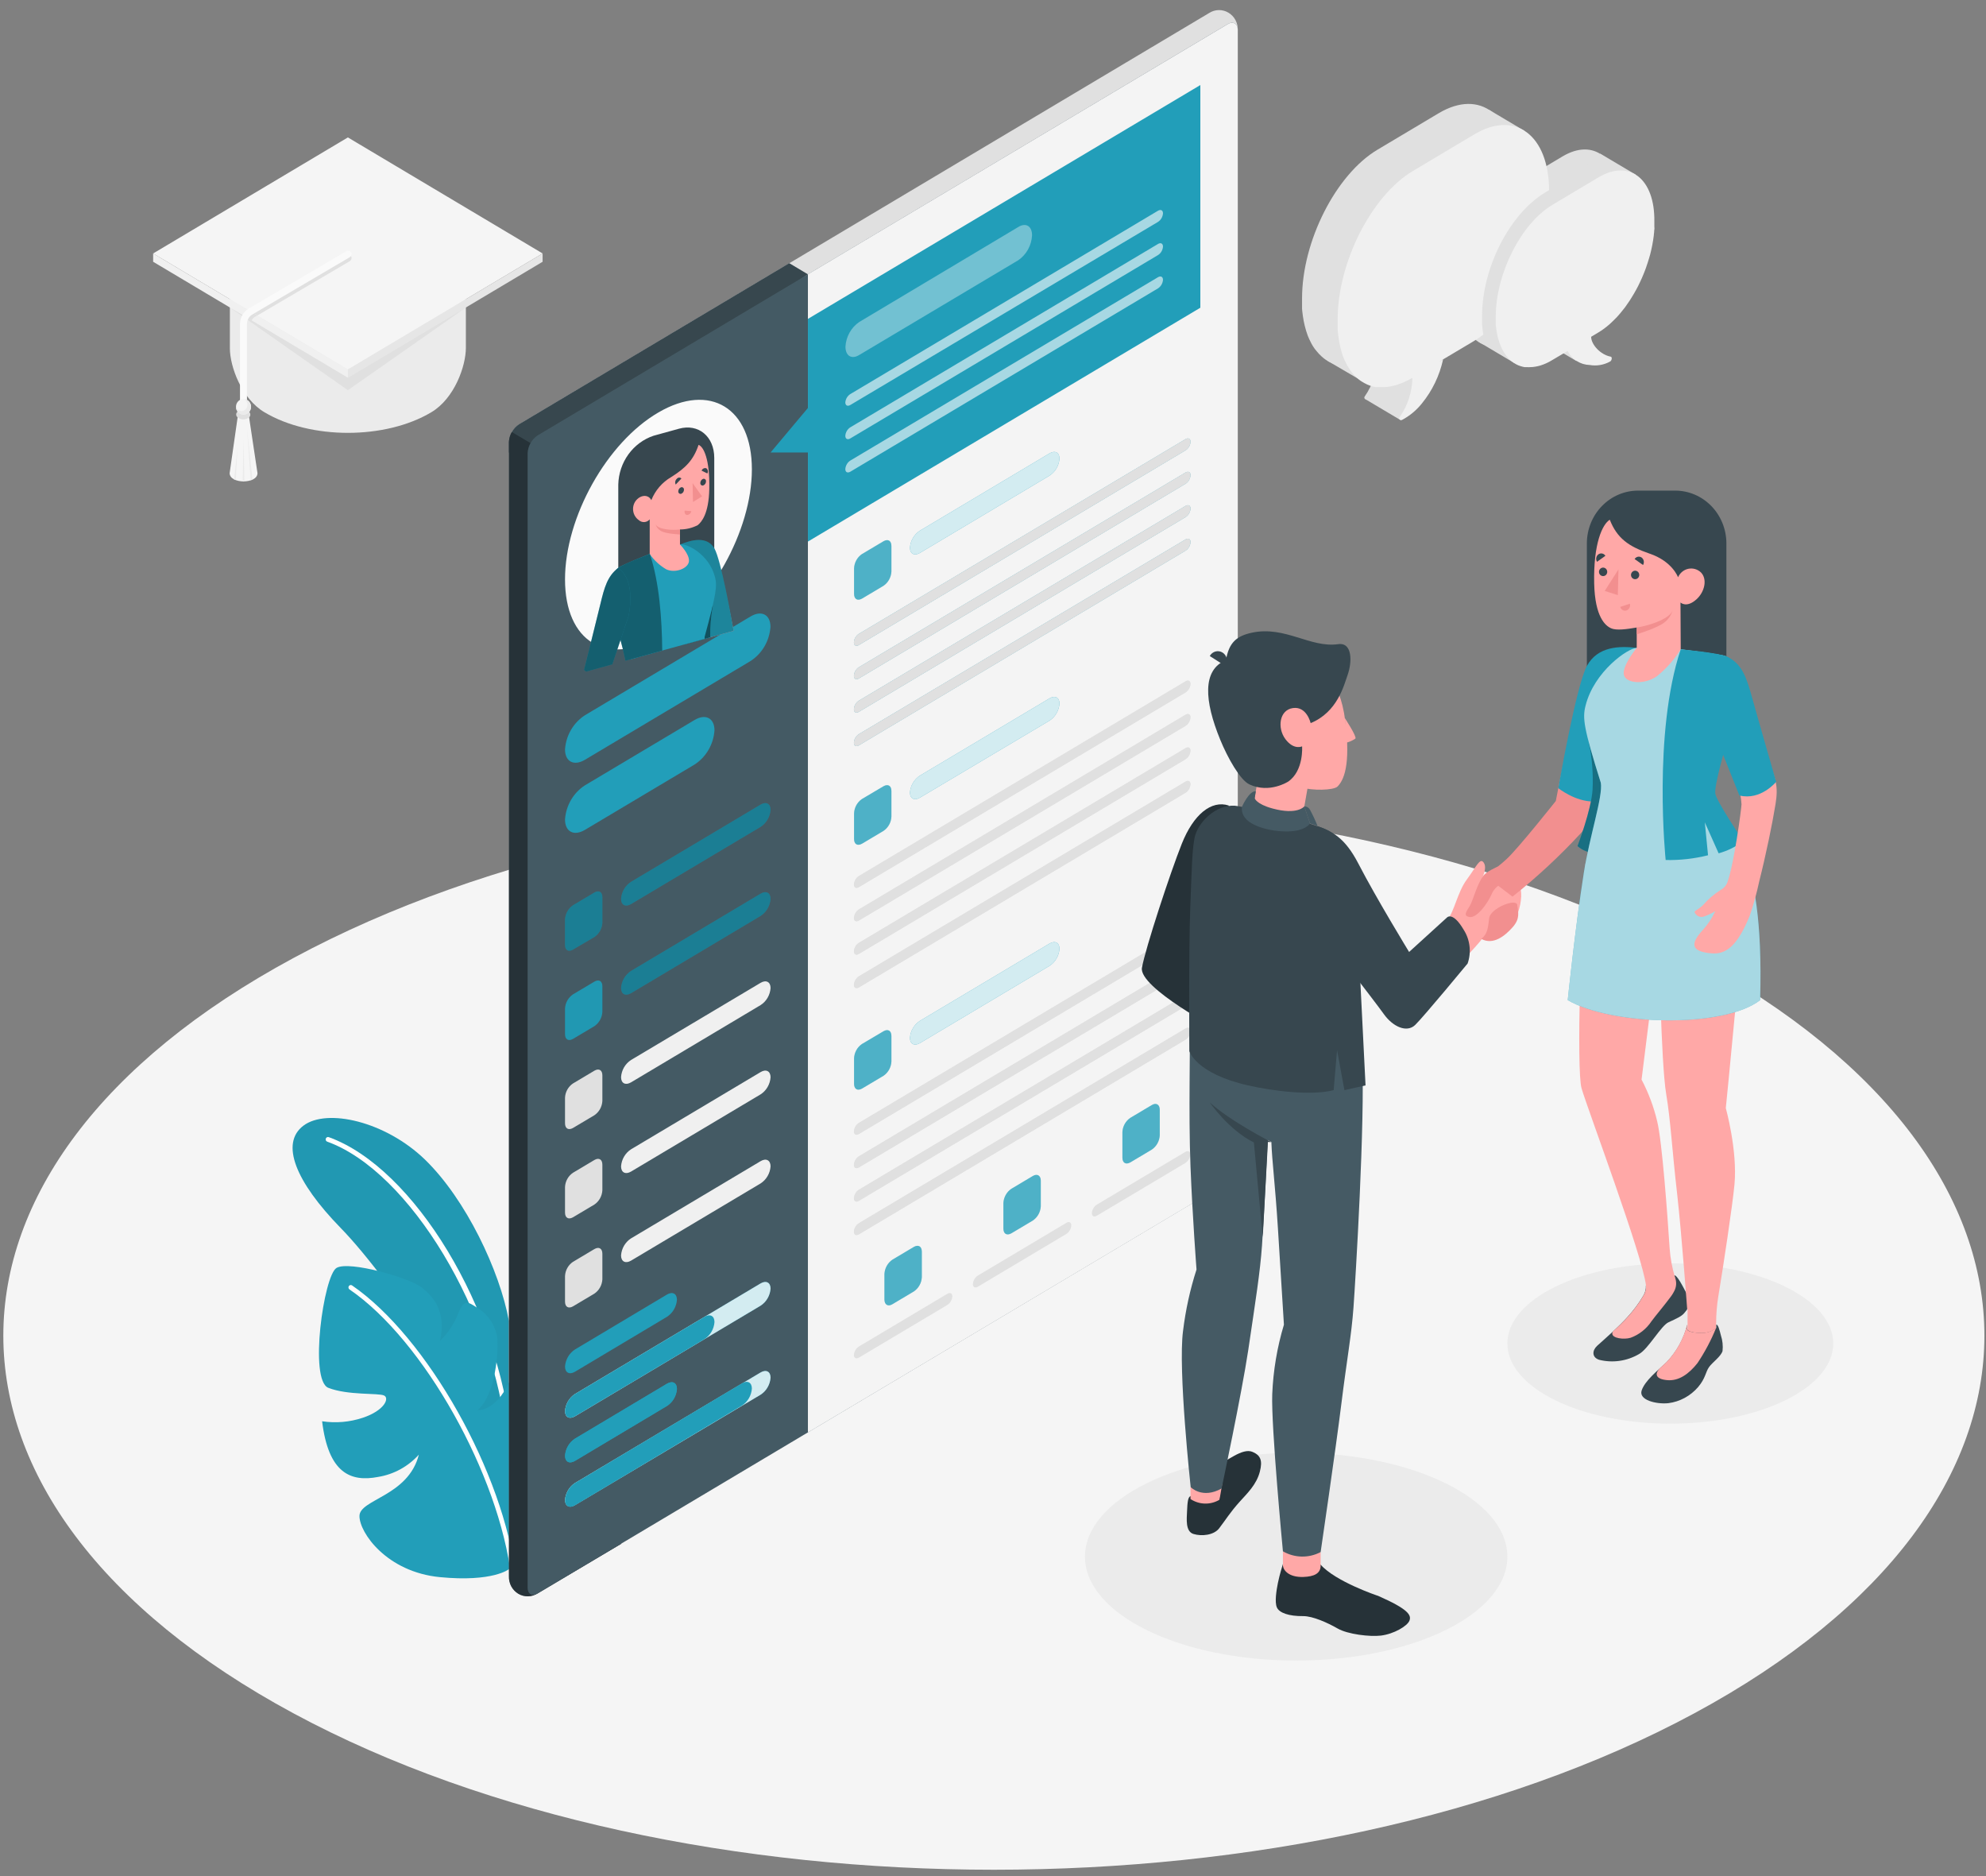 <svg width="162" height="153" viewBox="0 0 162 153" fill="none" xmlns="http://www.w3.org/2000/svg">
<rect x="0" y="0" width="162" height="153" fill="#808080" stroke="none"/>
<path d="M23.937 139.725C55.489 156.735 106.653 156.735 138.205 139.725C169.757 122.715 169.76 95.138 138.205 78.128C106.649 61.118 55.489 61.118 23.937 78.128C-7.615 95.138 -7.619 122.715 23.937 139.725Z" fill="#F5F5F5"/>
<path d="M105.729 135.423C115.244 135.423 122.958 131.63 122.958 126.951C122.958 122.272 115.244 118.479 105.729 118.479C96.215 118.479 88.501 122.272 88.501 126.951C88.501 131.63 96.215 135.423 105.729 135.423Z" fill="#EBEBEB"/>
<path d="M136.249 116.102C143.59 116.102 149.541 113.176 149.541 109.566C149.541 105.956 143.59 103.03 136.249 103.03C128.909 103.03 122.958 105.956 122.958 109.566C122.958 113.176 128.909 116.102 136.249 116.102Z" fill="#EBEBEB"/>
<path d="M41.514 107.734C40.764 103.645 38.017 97.818 34.666 94.569C31.442 91.448 26.658 90.36 24.751 91.801C22.845 93.241 24.095 96.354 27.795 100.149C31.971 104.428 39.991 116.299 41.514 123.025V107.734Z" fill="#229EB9"/>
<g opacity="0.2">
<path opacity="0.2" d="M41.514 107.734C40.764 103.645 38.017 97.818 34.666 94.569C31.442 91.448 26.658 90.36 24.751 91.801C22.845 93.241 24.095 96.354 27.795 100.149C31.971 104.428 39.991 116.299 41.514 123.025V107.734Z" fill="black"/>
</g>
<path d="M41.514 117.573C41.467 117.572 41.422 117.554 41.388 117.521C41.353 117.488 41.331 117.443 41.327 117.395C40.381 107.095 33.401 95.518 26.692 93.105C26.645 93.088 26.606 93.052 26.585 93.006C26.563 92.96 26.56 92.906 26.575 92.858C26.592 92.809 26.627 92.77 26.672 92.747C26.717 92.725 26.768 92.721 26.815 92.737C33.773 95.235 40.734 106.743 41.71 117.36C41.714 117.411 41.699 117.462 41.667 117.502C41.636 117.542 41.59 117.567 41.541 117.573H41.514Z" fill="white"/>
<path d="M41.514 127.97C41.514 127.97 40.216 129.038 35.886 128.62C31.555 128.202 29.322 125.007 29.322 123.637C29.322 122.266 33.304 122.03 34.167 118.63C33.289 119.601 32.121 120.24 30.849 120.446C28.598 120.884 26.789 120.14 26.275 115.908C27.385 116.075 28.517 115.979 29.585 115.625C31.367 115.033 31.791 114.022 31.326 113.806C30.861 113.589 28.377 113.806 26.785 113.182C25.194 112.559 26.41 104.009 27.453 103.401C28.497 102.793 33.431 104.226 34.392 104.993C35.248 105.674 36.448 106.855 35.893 109.353C36.551 108.718 37.064 107.94 37.394 107.076C37.859 105.914 38.197 106.185 38.895 106.631C39.314 106.874 39.678 107.208 39.962 107.608C40.246 108.009 40.444 108.468 40.542 108.954C40.711 110.038 40.437 113.778 38.959 114.994C38.959 114.994 40.377 115.18 41.537 112.71C41.537 112.71 43.788 113.647 44.299 115.165C44.809 116.682 45.365 124.113 41.514 127.97Z" fill="#229EB9"/>
<path d="M41.897 128.814C41.851 128.814 41.807 128.796 41.773 128.765C41.738 128.734 41.716 128.691 41.71 128.644C40.719 120.276 34.553 109.283 28.508 105.155C28.466 105.127 28.437 105.082 28.427 105.031C28.417 104.98 28.427 104.927 28.455 104.884C28.483 104.841 28.526 104.811 28.576 104.801C28.625 104.791 28.676 104.801 28.718 104.83C34.839 109.031 41.102 120.137 42.081 128.597C42.087 128.648 42.074 128.699 42.044 128.74C42.014 128.781 41.969 128.807 41.92 128.814H41.897Z" fill="white"/>
<path d="M42.276 129.983C42.053 129.823 41.868 129.611 41.738 129.365C41.607 129.118 41.535 128.843 41.526 128.562V36.054C41.541 35.763 41.623 35.48 41.764 35.228C41.906 34.975 42.103 34.761 42.34 34.602L98.63 1.062C98.865 0.91 99.136 0.827 99.413 0.822C99.691 0.817 99.965 0.89 100.205 1.033C100.446 1.176 100.644 1.385 100.778 1.635C100.912 1.886 100.978 2.17 100.967 2.456L43.852 129.952C43.611 130.085 43.342 130.157 43.068 130.162C42.794 130.168 42.523 130.106 42.276 129.983Z" fill="#E0E0E0"/>
<path d="M43.038 37.812L65.903 22.374L64.379 21.464L42.329 34.602C42.092 34.761 41.895 34.975 41.753 35.228C41.611 35.48 41.53 35.763 41.514 36.054V36.902L43.038 37.812Z" fill="#37474F"/>
<path opacity="0.2" d="M43.038 37.812L65.903 22.374L64.379 21.464L42.329 34.602C42.092 34.761 41.895 34.975 41.753 35.228C41.611 35.48 41.53 35.763 41.514 36.054V36.902L43.038 37.812Z" fill="#37474F"/>
<path d="M50.675 40.534L41.751 35.237C41.605 35.487 41.524 35.771 41.514 36.062V128.555C41.505 128.841 41.571 129.124 41.705 129.374C41.84 129.624 42.038 129.832 42.278 129.975C42.519 130.118 42.792 130.191 43.069 130.185C43.347 130.18 43.617 130.097 43.852 129.945L50.675 125.898V40.534Z" fill="#263238"/>
<path opacity="0.4" d="M50.675 40.534L41.751 35.237C41.605 35.487 41.524 35.771 41.514 36.062V128.555C41.505 128.841 41.571 129.124 41.705 129.374C41.84 129.624 42.038 129.832 42.278 129.975C42.519 130.118 42.792 130.191 43.069 130.185C43.347 130.18 43.617 130.097 43.852 129.945L50.675 125.898V40.534Z" fill="#263238"/>
<path d="M43.852 129.952L100.142 96.412C100.379 96.254 100.576 96.039 100.718 95.787C100.859 95.535 100.941 95.251 100.956 94.96V2.456C100.956 1.922 100.581 1.705 100.142 1.972L43.852 35.512C43.615 35.671 43.418 35.885 43.277 36.138C43.135 36.39 43.053 36.673 43.038 36.964V129.468C43.038 130.003 43.402 130.219 43.852 129.952Z" fill="#455A64"/>
<path opacity="0.1" d="M43.852 129.952L100.142 96.412C100.379 96.254 100.576 96.039 100.718 95.787C100.859 95.535 100.941 95.251 100.956 94.96V2.456C100.956 1.922 100.581 1.705 100.142 1.972L43.852 35.512C43.615 35.671 43.418 35.885 43.277 36.138C43.135 36.39 43.053 36.673 43.038 36.964V129.468C43.038 130.003 43.402 130.219 43.852 129.952Z" fill="#455A64"/>
<path d="M47.714 58.33L61.223 50.276C62.12 49.742 62.848 50.121 62.848 51.124C62.808 51.687 62.64 52.233 62.358 52.717C62.076 53.2 61.687 53.608 61.223 53.908L47.714 61.962C46.813 62.497 46.089 62.117 46.089 61.114C46.128 60.551 46.296 60.005 46.578 59.522C46.861 59.038 47.25 58.63 47.714 58.33Z" fill="#229EB9"/>
<path d="M47.714 64.046L56.656 58.718C57.553 58.183 58.281 58.563 58.281 59.566C58.241 60.129 58.073 60.674 57.791 61.158C57.509 61.642 57.12 62.05 56.656 62.35L47.714 67.678C46.813 68.212 46.089 67.833 46.089 66.83C46.128 66.266 46.296 65.721 46.578 65.237C46.861 64.753 47.25 64.345 47.714 64.046Z" fill="#229EB9"/>
<path d="M46.738 73.826L48.487 72.785C48.862 72.572 49.136 72.746 49.136 73.172V75.255C49.124 75.488 49.059 75.714 48.946 75.916C48.833 76.118 48.676 76.29 48.487 76.417L46.738 77.443C46.363 77.66 46.089 77.486 46.089 77.056V74.973C46.104 74.743 46.17 74.52 46.283 74.321C46.395 74.122 46.551 73.953 46.738 73.826Z" fill="#229EB9"/>
<path opacity="0.2" d="M46.738 73.826L48.487 72.785C48.862 72.572 49.136 72.746 49.136 73.172V75.255C49.124 75.488 49.059 75.714 48.946 75.916C48.833 76.118 48.676 76.29 48.487 76.417L46.738 77.443C46.363 77.66 46.089 77.486 46.089 77.056V74.973C46.104 74.743 46.17 74.52 46.283 74.321C46.395 74.122 46.551 73.953 46.738 73.826Z" fill="black"/>
<path d="M46.738 81.094L48.487 80.053C48.862 79.836 49.136 80.01 49.136 80.44V82.523C49.123 82.756 49.058 82.982 48.945 83.183C48.832 83.385 48.675 83.557 48.487 83.685L46.738 84.727C46.363 84.939 46.089 84.765 46.089 84.339V82.256C46.1 82.023 46.165 81.796 46.278 81.595C46.391 81.393 46.549 81.221 46.738 81.094Z" fill="#229EB9"/>
<g opacity="0.2">
<path opacity="0.2" d="M46.738 81.094L48.487 80.053C48.862 79.836 49.136 80.01 49.136 80.44V82.523C49.123 82.756 49.058 82.982 48.945 83.183C48.832 83.385 48.675 83.557 48.487 83.685L46.738 84.727C46.363 84.939 46.089 84.765 46.089 84.339V82.256C46.1 82.023 46.165 81.796 46.278 81.595C46.391 81.393 46.549 81.221 46.738 81.094Z" fill="black"/>
</g>
<path d="M51.474 79.182L62.041 72.882C62.492 72.614 62.856 72.804 62.856 73.308C62.835 73.589 62.751 73.861 62.609 74.103C62.468 74.344 62.273 74.548 62.041 74.698L51.474 80.998C51.023 81.265 50.66 81.075 50.66 80.572C50.68 80.29 50.764 80.018 50.906 79.776C51.047 79.535 51.242 79.331 51.474 79.182Z" fill="#229EB9"/>
<path opacity="0.2" d="M51.474 79.182L62.041 72.882C62.492 72.614 62.856 72.804 62.856 73.308C62.835 73.589 62.751 73.861 62.609 74.103C62.468 74.344 62.273 74.548 62.041 74.698L51.474 80.998C51.023 81.265 50.66 81.075 50.66 80.572C50.68 80.29 50.764 80.018 50.906 79.776C51.047 79.535 51.242 79.331 51.474 79.182Z" fill="black"/>
<path d="M46.738 88.359L48.487 87.317C48.862 87.1 49.136 87.274 49.136 87.704V89.787C49.123 90.02 49.058 90.246 48.945 90.448C48.833 90.649 48.675 90.821 48.487 90.949L46.738 91.99C46.363 92.203 46.089 92.029 46.089 91.603V89.52C46.1 89.287 46.165 89.061 46.278 88.859C46.391 88.657 46.549 88.485 46.738 88.359Z" fill="#E0E0E0"/>
<path d="M51.474 86.445L62.041 80.153C62.492 79.886 62.856 80.076 62.856 80.579C62.836 80.861 62.752 81.134 62.61 81.375C62.469 81.617 62.274 81.82 62.041 81.969L51.474 88.269C51.023 88.536 50.66 88.347 50.66 87.843C50.679 87.561 50.763 87.287 50.904 87.043C51.046 86.801 51.241 86.596 51.474 86.445Z" fill="#F0F0F0"/>
<path d="M46.738 95.642L48.487 94.6C48.862 94.383 49.136 94.558 49.136 94.987V97.071C49.123 97.303 49.058 97.529 48.945 97.731C48.833 97.933 48.675 98.104 48.487 98.232L46.738 99.274C46.363 99.487 46.089 99.312 46.089 98.887V96.803C46.1 96.571 46.165 96.344 46.278 96.142C46.391 95.94 46.549 95.769 46.738 95.642Z" fill="#E0E0E0"/>
<path d="M51.474 93.729L62.041 87.433C62.492 87.162 62.856 87.356 62.856 87.855C62.836 88.137 62.752 88.41 62.61 88.653C62.469 88.895 62.274 89.099 62.041 89.249L51.474 95.545C51.023 95.812 50.66 95.622 50.66 95.119C50.68 94.838 50.764 94.565 50.906 94.324C51.047 94.082 51.242 93.878 51.474 93.729Z" fill="#F0F0F0"/>
<path d="M46.738 102.906L48.487 101.864C48.862 101.647 49.136 101.822 49.136 102.251V104.334C49.123 104.567 49.058 104.793 48.945 104.995C48.833 105.197 48.675 105.368 48.487 105.496L46.738 106.538C46.363 106.751 46.089 106.576 46.089 106.15V104.067C46.1 103.835 46.165 103.608 46.278 103.406C46.391 103.204 46.549 103.033 46.738 102.906Z" fill="#E0E0E0"/>
<path d="M51.474 100.993L62.041 94.697C62.492 94.426 62.856 94.619 62.856 95.119C62.836 95.401 62.752 95.674 62.61 95.916C62.469 96.159 62.274 96.363 62.041 96.513L51.474 102.809C51.023 103.076 50.66 102.886 50.66 102.383C50.68 102.101 50.764 101.829 50.906 101.587C51.047 101.346 51.242 101.142 51.474 100.993Z" fill="#F0F0F0"/>
<path d="M46.9 110.054L54.405 105.574C54.855 105.306 55.219 105.496 55.219 105.999C55.199 106.281 55.114 106.553 54.973 106.795C54.831 107.036 54.637 107.24 54.405 107.39L46.9 111.87C46.453 112.137 46.089 111.947 46.089 111.448C46.109 111.166 46.192 110.893 46.333 110.651C46.474 110.409 46.668 110.204 46.9 110.054Z" fill="#229EB9"/>
<path d="M46.9 113.686L62.041 104.667C62.492 104.4 62.856 104.59 62.856 105.09C62.836 105.372 62.752 105.645 62.61 105.887C62.469 106.129 62.274 106.334 62.041 106.484L46.9 115.502C46.453 115.769 46.089 115.579 46.089 115.08C46.109 114.798 46.192 114.525 46.333 114.283C46.474 114.041 46.668 113.836 46.9 113.686Z" fill="#229EB9"/>
<path opacity="0.8" d="M46.9 113.686L62.041 104.667C62.492 104.4 62.856 104.59 62.856 105.09C62.836 105.372 62.752 105.645 62.61 105.887C62.469 106.129 62.274 106.334 62.041 106.484L46.9 115.502C46.453 115.769 46.089 115.579 46.089 115.08C46.109 114.798 46.192 114.525 46.333 114.283C46.474 114.041 46.668 113.836 46.9 113.686Z" fill="white"/>
<path d="M46.9 113.686L57.471 107.39C57.917 107.122 58.281 107.312 58.281 107.816C58.261 108.097 58.177 108.369 58.036 108.61C57.895 108.852 57.702 109.056 57.471 109.206L46.9 115.502C46.453 115.769 46.089 115.579 46.089 115.08C46.109 114.798 46.192 114.525 46.333 114.283C46.474 114.041 46.668 113.836 46.9 113.686Z" fill="#229EB9"/>
<path d="M46.9 117.325L54.405 112.846C54.855 112.578 55.219 112.768 55.219 113.271C55.199 113.553 55.114 113.825 54.973 114.067C54.831 114.308 54.637 114.512 54.405 114.661L46.9 119.141C46.453 119.408 46.089 119.219 46.089 118.719C46.109 118.438 46.192 118.165 46.333 117.922C46.474 117.68 46.668 117.476 46.9 117.325Z" fill="#229EB9"/>
<path d="M51.474 71.914L62.041 65.618C62.492 65.35 62.856 65.54 62.856 66.043C62.835 66.325 62.751 66.597 62.609 66.839C62.468 67.081 62.273 67.284 62.041 67.434L51.474 73.73C51.023 73.997 50.66 73.807 50.66 73.308C50.679 73.026 50.763 72.752 50.905 72.51C51.046 72.268 51.241 72.064 51.474 71.914Z" fill="#229EB9"/>
<path opacity="0.2" d="M51.474 71.914L62.041 65.618C62.492 65.35 62.856 65.54 62.856 66.043C62.835 66.325 62.751 66.597 62.609 66.839C62.468 67.081 62.273 67.284 62.041 67.434L51.474 73.73C51.023 73.997 50.66 73.807 50.66 73.308C50.679 73.026 50.763 72.752 50.905 72.51C51.046 72.268 51.241 72.064 51.474 71.914Z" fill="black"/>
<path d="M46.9 117.325L54.405 112.846C54.855 112.578 55.219 112.768 55.219 113.271C55.199 113.553 55.114 113.825 54.973 114.067C54.831 114.308 54.637 114.512 54.405 114.661L46.9 119.141C46.453 119.408 46.089 119.219 46.089 118.719C46.109 118.438 46.192 118.165 46.333 117.922C46.474 117.68 46.668 117.476 46.9 117.325Z" fill="#229EB9"/>
<path d="M46.9 120.946L62.041 111.928C62.492 111.66 62.856 111.85 62.856 112.35C62.836 112.632 62.752 112.905 62.61 113.147C62.469 113.389 62.274 113.594 62.041 113.744L46.9 122.746C46.453 123.018 46.089 122.824 46.089 122.324C46.111 122.045 46.196 121.776 46.336 121.536C46.477 121.297 46.67 121.095 46.9 120.946Z" fill="#229EB9"/>
<path opacity="0.8" d="M46.9 120.946L62.041 111.928C62.492 111.66 62.856 111.85 62.856 112.35C62.836 112.632 62.752 112.905 62.61 113.147C62.469 113.389 62.274 113.594 62.041 113.744L46.9 122.746C46.453 123.018 46.089 122.824 46.089 122.324C46.111 122.045 46.196 121.776 46.336 121.536C46.477 121.297 46.67 121.095 46.9 120.946Z" fill="white"/>
<path d="M46.9 120.946L60.518 112.815C60.968 112.547 61.332 112.737 61.332 113.241C61.312 113.522 61.227 113.794 61.086 114.036C60.944 114.277 60.75 114.481 60.518 114.631L46.9 122.762C46.453 123.033 46.089 122.839 46.089 122.34C46.109 122.058 46.192 121.785 46.333 121.543C46.474 121.301 46.668 121.096 46.9 120.946Z" fill="#229EB9"/>
<path d="M100.149 1.972L65.903 22.374V116.814L100.149 96.416C100.386 96.257 100.583 96.043 100.725 95.791C100.866 95.538 100.948 95.255 100.964 94.964V2.456C100.96 1.937 100.585 1.705 100.149 1.972Z" fill="#EBEBEB"/>
<path opacity="0.6" d="M100.149 1.972L65.903 22.374V116.814L100.149 96.416C100.386 96.257 100.583 96.043 100.725 95.791C100.866 95.538 100.948 95.255 100.964 94.964V2.456C100.96 1.937 100.585 1.705 100.149 1.972Z" fill="#FAFAFA"/>
<path d="M65.903 26.006V33.27L62.856 36.902H65.903V44.166L97.913 25.096V6.936L65.903 26.006Z" fill="#229EB9"/>
<g opacity="0.6">
<path opacity="0.6" d="M70.091 26.258L83.06 18.514C83.686 18.127 84.186 18.444 84.186 19.191C84.165 19.598 84.052 19.993 83.857 20.346C83.661 20.699 83.388 21 83.06 21.224L70.091 28.949C69.46 29.336 68.965 29.019 68.965 28.271C68.988 27.869 69.101 27.477 69.297 27.127C69.492 26.777 69.764 26.48 70.091 26.258Z" fill="white"/>
</g>
<path d="M69.359 32.139L94.46 17.186C94.685 17.054 94.866 17.147 94.866 17.398C94.856 17.539 94.814 17.676 94.744 17.797C94.673 17.918 94.576 18.02 94.46 18.096L69.359 33.03C69.134 33.162 68.954 33.069 68.954 32.817C68.966 32.679 69.009 32.547 69.079 32.429C69.15 32.312 69.245 32.213 69.359 32.139Z" fill="#229EB9"/>
<path d="M69.359 32.139L94.46 17.186C94.685 17.054 94.866 17.147 94.866 17.398C94.856 17.539 94.814 17.676 94.744 17.797C94.673 17.918 94.576 18.02 94.46 18.096L69.359 33.03C69.134 33.162 68.954 33.069 68.954 32.817C68.966 32.679 69.009 32.547 69.079 32.429C69.15 32.312 69.245 32.213 69.359 32.139Z" fill="#229EB9"/>
<path opacity="0.6" d="M69.359 32.139L94.46 17.186C94.685 17.054 94.866 17.147 94.866 17.398C94.856 17.539 94.814 17.676 94.744 17.797C94.673 17.918 94.576 18.02 94.46 18.096L69.359 33.03C69.134 33.162 68.954 33.069 68.954 32.817C68.966 32.679 69.009 32.547 69.079 32.429C69.15 32.312 69.245 32.213 69.359 32.139Z" fill="white"/>
<path d="M69.359 34.85L94.46 19.896C94.685 19.761 94.866 19.858 94.866 20.109C94.856 20.25 94.814 20.386 94.744 20.506C94.673 20.627 94.576 20.728 94.46 20.802L69.359 35.756C69.134 35.892 68.954 35.795 68.954 35.543C68.963 35.403 69.005 35.267 69.076 35.146C69.146 35.026 69.243 34.924 69.359 34.85Z" fill="#229EB9"/>
<path opacity="0.6" d="M69.359 34.85L94.46 19.896C94.685 19.761 94.866 19.858 94.866 20.109C94.856 20.25 94.814 20.386 94.744 20.506C94.673 20.627 94.576 20.728 94.46 20.802L69.359 35.756C69.134 35.892 68.954 35.795 68.954 35.543C68.963 35.403 69.005 35.267 69.076 35.146C69.146 35.026 69.243 34.924 69.359 34.85Z" fill="white"/>
<path opacity="0.6" d="M69.359 37.561L94.46 22.607C94.685 22.475 94.866 22.568 94.866 22.82C94.856 22.961 94.814 23.097 94.744 23.218C94.673 23.339 94.576 23.442 94.46 23.517L69.359 38.471C69.134 38.602 68.954 38.509 68.954 38.258C68.963 38.117 69.005 37.98 69.076 37.859C69.146 37.738 69.243 37.636 69.359 37.561Z" fill="white"/>
<path d="M70.305 45.189L72.065 44.143C72.44 43.926 72.714 44.101 72.714 44.53V46.614C72.701 46.846 72.636 47.072 72.523 47.274C72.411 47.476 72.254 47.647 72.065 47.775L70.316 48.817C69.941 49.03 69.667 48.855 69.667 48.429V46.35C69.677 46.118 69.74 45.892 69.851 45.691C69.962 45.489 70.117 45.317 70.305 45.189Z" fill="#229EB9"/>
<path opacity="0.2" d="M70.305 45.189L72.065 44.143C72.44 43.926 72.714 44.101 72.714 44.53V46.614C72.701 46.846 72.636 47.072 72.523 47.274C72.411 47.476 72.254 47.647 72.065 47.775L70.316 48.817C69.941 49.03 69.667 48.855 69.667 48.429V46.35C69.677 46.118 69.74 45.892 69.851 45.691C69.962 45.489 70.117 45.317 70.305 45.189Z" fill="white"/>
<path d="M75.04 43.276L85.608 36.976C86.058 36.709 86.422 36.898 86.422 37.402C86.402 37.683 86.317 37.956 86.176 38.197C86.034 38.439 85.84 38.642 85.608 38.792L75.04 45.092C74.59 45.359 74.226 45.169 74.226 44.666C74.246 44.385 74.331 44.112 74.472 43.871C74.614 43.629 74.808 43.425 75.04 43.276Z" fill="#229EB9"/>
<path opacity="0.8" d="M75.04 43.276L85.608 36.976C86.058 36.709 86.422 36.898 86.422 37.402C86.402 37.683 86.317 37.956 86.176 38.197C86.034 38.439 85.84 38.642 85.608 38.792L75.04 45.092C74.59 45.359 74.226 45.169 74.226 44.666C74.246 44.385 74.331 44.112 74.472 43.871C74.614 43.629 74.808 43.425 75.04 43.276Z" fill="white"/>
<path d="M70.061 51.694L96.704 35.818C96.93 35.683 97.11 35.779 97.11 36.027C97.1 36.168 97.059 36.305 96.988 36.426C96.918 36.547 96.82 36.649 96.704 36.724L70.061 52.599C69.836 52.735 69.655 52.638 69.655 52.386C69.665 52.246 69.707 52.11 69.777 51.99C69.848 51.869 69.945 51.768 70.061 51.694Z" fill="#229EB9"/>
<path d="M70.061 54.416L96.704 38.54C96.93 38.408 97.11 38.501 97.11 38.753C97.1 38.894 97.058 39.031 96.988 39.152C96.917 39.273 96.82 39.375 96.704 39.45L70.061 55.326C69.836 55.458 69.655 55.365 69.655 55.113C69.665 54.972 69.707 54.836 69.777 54.714C69.848 54.593 69.945 54.491 70.061 54.416Z" fill="#229EB9"/>
<path d="M70.061 57.142L96.704 41.266C96.93 41.13 97.11 41.227 97.11 41.475C97.1 41.616 97.059 41.753 96.988 41.874C96.918 41.995 96.82 42.097 96.704 42.172L70.061 58.048C69.836 58.183 69.655 58.086 69.655 57.839C69.665 57.698 69.707 57.561 69.777 57.44C69.847 57.319 69.945 57.217 70.061 57.142Z" fill="#229EB9"/>
<path d="M70.061 59.872L96.704 43.996C96.93 43.864 97.11 43.957 97.11 44.209C97.1 44.35 97.058 44.486 96.988 44.608C96.917 44.729 96.82 44.831 96.704 44.906L70.061 60.782C69.836 60.913 69.655 60.821 69.655 60.569C69.665 60.428 69.707 60.291 69.777 60.17C69.848 60.049 69.945 59.947 70.061 59.872Z" fill="#229EB9"/>
<path d="M70.061 51.694L96.704 35.818C96.93 35.683 97.11 35.779 97.11 36.027C97.1 36.168 97.059 36.305 96.988 36.426C96.918 36.547 96.82 36.649 96.704 36.724L70.061 52.599C69.836 52.735 69.655 52.638 69.655 52.386C69.665 52.246 69.707 52.11 69.777 51.99C69.848 51.869 69.945 51.768 70.061 51.694Z" fill="#E0E0E0"/>
<path d="M70.061 54.416L96.704 38.54C96.93 38.408 97.11 38.501 97.11 38.753C97.1 38.894 97.058 39.031 96.988 39.152C96.917 39.273 96.82 39.375 96.704 39.45L70.061 55.326C69.836 55.458 69.655 55.365 69.655 55.113C69.665 54.972 69.707 54.836 69.777 54.714C69.848 54.593 69.945 54.491 70.061 54.416Z" fill="#E0E0E0"/>
<path d="M70.061 57.142L96.704 41.266C96.93 41.13 97.11 41.227 97.11 41.475C97.1 41.616 97.059 41.753 96.988 41.874C96.918 41.995 96.82 42.097 96.704 42.172L70.061 58.048C69.836 58.183 69.655 58.086 69.655 57.839C69.665 57.698 69.707 57.561 69.777 57.44C69.847 57.319 69.945 57.217 70.061 57.142Z" fill="#E0E0E0"/>
<path d="M70.061 59.872L96.704 43.996C96.93 43.864 97.11 43.957 97.11 44.209C97.1 44.35 97.058 44.486 96.988 44.608C96.917 44.729 96.82 44.831 96.704 44.906L70.061 60.782C69.836 60.913 69.655 60.821 69.655 60.569C69.665 60.428 69.707 60.291 69.777 60.17C69.848 60.049 69.945 59.947 70.061 59.872Z" fill="#E0E0E0"/>
<path opacity="0.8" d="M70.061 51.694L96.704 35.818C96.93 35.683 97.11 35.779 97.11 36.027C97.1 36.168 97.059 36.305 96.988 36.426C96.918 36.547 96.82 36.649 96.704 36.724L70.061 52.599C69.836 52.735 69.655 52.638 69.655 52.386C69.665 52.246 69.707 52.11 69.777 51.99C69.848 51.869 69.945 51.768 70.061 51.694Z" fill="#E0E0E0"/>
<path opacity="0.8" d="M70.061 54.416L96.704 38.54C96.93 38.408 97.11 38.501 97.11 38.753C97.1 38.894 97.058 39.031 96.988 39.152C96.917 39.273 96.82 39.375 96.704 39.45L70.061 55.326C69.836 55.458 69.655 55.365 69.655 55.113C69.665 54.972 69.707 54.836 69.777 54.714C69.848 54.593 69.945 54.491 70.061 54.416Z" fill="#E0E0E0"/>
<path opacity="0.8" d="M70.061 57.142L96.704 41.266C96.93 41.13 97.11 41.227 97.11 41.475C97.1 41.616 97.059 41.753 96.988 41.874C96.918 41.995 96.82 42.097 96.704 42.172L70.061 58.048C69.836 58.183 69.655 58.086 69.655 57.839C69.665 57.698 69.707 57.561 69.777 57.44C69.847 57.319 69.945 57.217 70.061 57.142Z" fill="#E0E0E0"/>
<path opacity="0.8" d="M70.061 59.872L96.704 43.996C96.93 43.864 97.11 43.957 97.11 44.209C97.1 44.35 97.058 44.486 96.988 44.608C96.917 44.729 96.82 44.831 96.704 44.906L70.061 60.782C69.836 60.913 69.655 60.821 69.655 60.569C69.665 60.428 69.707 60.291 69.777 60.17C69.848 60.049 69.945 59.947 70.061 59.872Z" fill="#E0E0E0"/>
<path d="M70.061 71.441L96.704 55.566C96.93 55.43 97.11 55.527 97.11 55.775C97.1 55.916 97.059 56.052 96.988 56.174C96.918 56.295 96.82 56.397 96.704 56.472L70.061 72.347C69.836 72.483 69.655 72.386 69.655 72.135C69.665 71.994 69.707 71.858 69.777 71.738C69.848 71.617 69.945 71.516 70.061 71.441Z" fill="#E0E0E0"/>
<path d="M70.061 74.163L96.704 58.288C96.93 58.156 97.11 58.249 97.11 58.501C97.1 58.642 97.058 58.778 96.988 58.9C96.917 59.021 96.82 59.123 96.704 59.198L70.061 75.073C69.836 75.205 69.655 75.112 69.655 74.86C69.665 74.719 69.707 74.583 69.777 74.462C69.848 74.341 69.945 74.239 70.061 74.163Z" fill="#E0E0E0"/>
<path d="M70.061 76.889L96.704 61.014C96.93 60.879 97.11 60.975 97.11 61.223C97.1 61.364 97.059 61.501 96.988 61.622C96.918 61.743 96.82 61.845 96.704 61.92L70.061 77.795C69.836 77.931 69.655 77.834 69.655 77.586C69.665 77.445 69.707 77.308 69.777 77.187C69.847 77.066 69.945 76.964 70.061 76.889Z" fill="#E0E0E0"/>
<path d="M70.061 79.619L96.704 63.743C96.93 63.612 97.11 63.705 97.11 63.956C97.1 64.097 97.058 64.234 96.988 64.355C96.917 64.476 96.82 64.578 96.704 64.653L70.061 80.529C69.836 80.661 69.655 80.568 69.655 80.316C69.665 80.175 69.707 80.039 69.777 79.918C69.848 79.797 69.945 79.694 70.061 79.619Z" fill="#E0E0E0"/>
<path opacity="0.8" d="M70.061 71.441L96.704 55.566C96.93 55.43 97.11 55.527 97.11 55.775C97.1 55.916 97.059 56.052 96.988 56.174C96.918 56.295 96.82 56.397 96.704 56.472L70.061 72.347C69.836 72.483 69.655 72.386 69.655 72.135C69.665 71.994 69.707 71.858 69.777 71.738C69.848 71.617 69.945 71.516 70.061 71.441Z" fill="#E0E0E0"/>
<path opacity="0.8" d="M70.061 74.163L96.704 58.288C96.93 58.156 97.11 58.249 97.11 58.501C97.1 58.642 97.058 58.778 96.988 58.9C96.917 59.021 96.82 59.123 96.704 59.198L70.061 75.073C69.836 75.205 69.655 75.112 69.655 74.86C69.665 74.719 69.707 74.583 69.777 74.462C69.848 74.341 69.945 74.239 70.061 74.163Z" fill="#E0E0E0"/>
<path opacity="0.8" d="M70.061 76.889L96.704 61.014C96.93 60.879 97.11 60.975 97.11 61.223C97.1 61.364 97.059 61.501 96.988 61.622C96.918 61.743 96.82 61.845 96.704 61.92L70.061 77.795C69.836 77.931 69.655 77.834 69.655 77.586C69.665 77.445 69.707 77.308 69.777 77.187C69.847 77.066 69.945 76.964 70.061 76.889Z" fill="#E0E0E0"/>
<path opacity="0.8" d="M70.061 79.619L96.704 63.743C96.93 63.612 97.11 63.705 97.11 63.956C97.1 64.097 97.058 64.234 96.988 64.355C96.917 64.476 96.82 64.578 96.704 64.653L70.061 80.529C69.836 80.661 69.655 80.568 69.655 80.316C69.665 80.175 69.707 80.039 69.777 79.918C69.848 79.797 69.945 79.694 70.061 79.619Z" fill="#E0E0E0"/>
<path d="M70.061 91.576L96.704 75.701C96.93 75.565 97.11 75.662 97.11 75.91C97.1 76.051 97.059 76.187 96.988 76.308C96.918 76.43 96.82 76.532 96.704 76.607L70.061 92.482C69.836 92.618 69.655 92.521 69.655 92.269C69.665 92.129 69.707 91.993 69.777 91.873C69.848 91.752 69.945 91.65 70.061 91.576Z" fill="#E0E0E0"/>
<path d="M70.061 94.298L96.704 78.422C96.93 78.291 97.11 78.384 97.11 78.635C97.1 78.776 97.058 78.913 96.988 79.034C96.917 79.155 96.82 79.257 96.704 79.332L70.061 95.208C69.836 95.34 69.655 95.247 69.655 94.995C69.665 94.854 69.707 94.718 69.777 94.597C69.848 94.475 69.945 94.373 70.061 94.298Z" fill="#E0E0E0"/>
<path d="M70.061 97.024L96.704 81.148C96.93 81.013 97.11 81.11 97.11 81.357C97.1 81.498 97.059 81.635 96.988 81.756C96.918 81.877 96.82 81.98 96.704 82.054L70.061 97.93C69.836 98.066 69.655 97.969 69.655 97.721C69.665 97.58 69.707 97.444 69.777 97.323C69.847 97.201 69.945 97.099 70.061 97.024Z" fill="#E0E0E0"/>
<path d="M70.061 99.754L96.704 83.878C96.93 83.747 97.11 83.84 97.11 84.091C97.1 84.232 97.058 84.369 96.988 84.49C96.917 84.611 96.82 84.713 96.704 84.788L70.061 100.664C69.836 100.796 69.655 100.703 69.655 100.451C69.665 100.31 69.707 100.174 69.777 100.053C69.848 99.931 69.945 99.829 70.061 99.754Z" fill="#E0E0E0"/>
<path opacity="0.8" d="M70.061 91.576L96.704 75.701C96.93 75.565 97.11 75.662 97.11 75.91C97.1 76.051 97.059 76.187 96.988 76.308C96.918 76.43 96.82 76.532 96.704 76.607L70.061 92.482C69.836 92.618 69.655 92.521 69.655 92.269C69.665 92.129 69.707 91.993 69.777 91.873C69.848 91.752 69.945 91.65 70.061 91.576Z" fill="#E0E0E0"/>
<path opacity="0.8" d="M70.061 94.298L96.704 78.422C96.93 78.291 97.11 78.384 97.11 78.635C97.1 78.776 97.058 78.913 96.988 79.034C96.917 79.155 96.82 79.257 96.704 79.332L70.061 95.208C69.836 95.34 69.655 95.247 69.655 94.995C69.665 94.854 69.707 94.718 69.777 94.597C69.848 94.475 69.945 94.373 70.061 94.298Z" fill="#E0E0E0"/>
<path opacity="0.8" d="M70.061 97.024L96.704 81.148C96.93 81.013 97.11 81.11 97.11 81.357C97.1 81.498 97.059 81.635 96.988 81.756C96.918 81.877 96.82 81.98 96.704 82.054L70.061 97.93C69.836 98.066 69.655 97.969 69.655 97.721C69.665 97.58 69.707 97.444 69.777 97.323C69.847 97.201 69.945 97.099 70.061 97.024Z" fill="#E0E0E0"/>
<path opacity="0.8" d="M70.061 99.754L96.704 83.878C96.93 83.747 97.11 83.84 97.11 84.091C97.1 84.232 97.058 84.369 96.988 84.49C96.917 84.611 96.82 84.713 96.704 84.788L70.061 100.664C69.836 100.796 69.655 100.703 69.655 100.451C69.665 100.31 69.707 100.174 69.777 100.053C69.848 99.931 69.945 99.829 70.061 99.754Z" fill="#E0E0E0"/>
<path d="M70.305 65.165L72.065 64.123C72.44 63.91 72.714 64.084 72.714 64.51V66.601C72.702 66.834 72.638 67.061 72.525 67.262C72.412 67.464 72.254 67.636 72.065 67.763L70.316 68.804C69.941 69.017 69.667 68.847 69.667 68.417V66.334C69.676 66.101 69.739 65.874 69.85 65.67C69.961 65.467 70.117 65.294 70.305 65.165Z" fill="#229EB9"/>
<path opacity="0.2" d="M70.305 65.165L72.065 64.123C72.44 63.91 72.714 64.084 72.714 64.51V66.601C72.702 66.834 72.638 67.061 72.525 67.262C72.412 67.464 72.254 67.636 72.065 67.763L70.316 68.804C69.941 69.017 69.667 68.847 69.667 68.417V66.334C69.676 66.101 69.739 65.874 69.85 65.67C69.961 65.467 70.117 65.294 70.305 65.165Z" fill="white"/>
<path d="M75.04 63.252L85.608 56.956C86.058 56.689 86.422 56.878 86.422 57.378C86.402 57.66 86.318 57.933 86.177 58.175C86.035 58.418 85.84 58.622 85.608 58.772L75.04 65.052C74.59 65.32 74.226 65.13 74.226 64.63C74.248 64.351 74.333 64.081 74.475 63.841C74.616 63.602 74.81 63.4 75.04 63.252Z" fill="#229EB9"/>
<path opacity="0.8" d="M75.04 63.252L85.608 56.956C86.058 56.689 86.422 56.878 86.422 57.378C86.402 57.66 86.318 57.933 86.177 58.175C86.035 58.418 85.84 58.622 85.608 58.772L75.04 65.052C74.59 65.32 74.226 65.13 74.226 64.63C74.248 64.351 74.333 64.081 74.475 63.841C74.616 63.602 74.81 63.4 75.04 63.252Z" fill="white"/>
<path d="M70.305 85.144L72.065 84.103C72.44 83.886 72.714 84.06 72.714 84.49V86.573C72.702 86.806 72.637 87.032 72.524 87.234C72.411 87.436 72.254 87.608 72.065 87.735L70.316 88.776C69.941 88.989 69.667 88.815 69.667 88.389V86.306C69.677 86.074 69.74 85.848 69.851 85.647C69.962 85.445 70.117 85.273 70.305 85.144Z" fill="#229EB9"/>
<path opacity="0.2" d="M70.305 85.144L72.065 84.103C72.44 83.886 72.714 84.06 72.714 84.49V86.573C72.702 86.806 72.637 87.032 72.524 87.234C72.411 87.436 72.254 87.608 72.065 87.735L70.316 88.776C69.941 88.989 69.667 88.815 69.667 88.389V86.306C69.677 86.074 69.74 85.848 69.851 85.647C69.962 85.445 70.117 85.273 70.305 85.144Z" fill="white"/>
<path d="M75.04 83.251L85.608 76.951C86.058 76.684 86.422 76.874 86.422 77.377C86.402 77.659 86.318 77.932 86.176 78.174C86.035 78.417 85.84 78.621 85.608 78.771L75.04 85.067C74.59 85.334 74.226 85.144 74.226 84.641C74.246 84.36 74.331 84.087 74.472 83.846C74.614 83.604 74.808 83.4 75.04 83.251Z" fill="#229EB9"/>
<path opacity="0.8" d="M75.04 83.251L85.608 76.951C86.058 76.684 86.422 76.874 86.422 77.377C86.402 77.659 86.318 77.932 86.176 78.174C86.035 78.417 85.84 78.621 85.608 78.771L75.04 85.067C74.59 85.334 74.226 85.144 74.226 84.641C74.246 84.36 74.331 84.087 74.472 83.846C74.614 83.604 74.808 83.4 75.04 83.251Z" fill="white"/>
<path d="M72.793 102.731L74.541 101.69C74.917 101.477 75.194 101.651 75.194 102.077V104.16C75.182 104.393 75.117 104.62 75.003 104.822C74.89 105.024 74.731 105.195 74.541 105.322L72.793 106.363C72.436 106.58 72.144 106.406 72.144 105.976V103.893C72.157 103.661 72.222 103.434 72.335 103.233C72.448 103.031 72.604 102.859 72.793 102.731Z" fill="#229EB9"/>
<path d="M70.061 109.81L77.277 105.512C77.502 105.38 77.682 105.473 77.682 105.725C77.673 105.866 77.631 106.002 77.56 106.123C77.49 106.244 77.393 106.346 77.277 106.422L70.061 110.719C69.836 110.851 69.655 110.758 69.655 110.507C69.665 110.366 69.707 110.229 69.777 110.108C69.848 109.987 69.945 109.885 70.061 109.81Z" fill="#E0E0E0"/>
<path d="M82.501 96.947L84.249 95.905C84.606 95.692 84.899 95.866 84.899 96.292V98.375C84.886 98.608 84.821 98.834 84.709 99.036C84.596 99.238 84.438 99.409 84.249 99.537L82.501 100.578C82.125 100.791 81.848 100.621 81.848 100.191V98.108C81.86 97.875 81.926 97.649 82.04 97.447C82.153 97.245 82.311 97.074 82.501 96.947Z" fill="#229EB9"/>
<path d="M79.765 104.025L86.981 99.727C87.206 99.591 87.386 99.688 87.386 99.94C87.377 100.08 87.335 100.216 87.265 100.337C87.194 100.457 87.097 100.559 86.981 100.633L79.765 104.935C79.54 105.07 79.36 104.974 79.36 104.726C79.368 104.584 79.41 104.447 79.48 104.325C79.551 104.203 79.648 104.1 79.765 104.025Z" fill="#E0E0E0"/>
<path d="M92.205 91.162L93.954 90.12C94.31 89.903 94.603 90.077 94.603 90.507V92.591C94.59 92.823 94.525 93.049 94.412 93.251C94.299 93.453 94.142 93.624 93.954 93.752L92.205 94.794C91.83 95.007 91.556 94.833 91.556 94.407V92.323C91.567 92.091 91.632 91.864 91.745 91.662C91.858 91.46 92.016 91.289 92.205 91.162Z" fill="#229EB9"/>
<path opacity="0.2" d="M72.793 102.731L74.541 101.69C74.917 101.477 75.194 101.651 75.194 102.077V104.16C75.182 104.393 75.117 104.62 75.003 104.822C74.89 105.024 74.731 105.195 74.541 105.322L72.793 106.363C72.436 106.58 72.144 106.406 72.144 105.976V103.893C72.157 103.661 72.222 103.434 72.335 103.233C72.448 103.031 72.604 102.859 72.793 102.731Z" fill="white"/>
<path opacity="0.2" d="M82.501 96.947L84.249 95.905C84.606 95.692 84.899 95.866 84.899 96.292V98.375C84.886 98.608 84.821 98.834 84.709 99.036C84.596 99.238 84.438 99.409 84.249 99.537L82.501 100.578C82.125 100.791 81.848 100.621 81.848 100.191V98.108C81.86 97.875 81.926 97.649 82.04 97.447C82.153 97.245 82.311 97.074 82.501 96.947Z" fill="white"/>
<path opacity="0.2" d="M92.205 91.162L93.954 90.12C94.31 89.903 94.603 90.077 94.603 90.507V92.591C94.59 92.823 94.525 93.049 94.412 93.251C94.299 93.453 94.142 93.624 93.954 93.752L92.205 94.794C91.83 95.007 91.556 94.833 91.556 94.407V92.323C91.567 92.091 91.632 91.864 91.745 91.662C91.858 91.46 92.016 91.289 92.205 91.162Z" fill="white"/>
<path d="M89.469 98.24L96.686 93.942C96.911 93.806 97.091 93.903 97.091 94.151C97.081 94.292 97.04 94.428 96.969 94.55C96.899 94.671 96.802 94.773 96.686 94.848L89.469 99.146C89.248 99.281 89.064 99.185 89.064 98.933C89.075 98.793 89.117 98.657 89.187 98.537C89.257 98.417 89.354 98.315 89.469 98.24Z" fill="#E0E0E0"/>
<path d="M53.711 33.634C49.5 36.081 46.089 42.18 46.089 47.252C46.089 52.325 49.5 54.408 53.711 51.899C57.921 49.39 61.332 43.295 61.332 38.277C61.332 33.259 57.917 31.183 53.711 33.634Z" fill="#FAFAFA"/>
<path d="M57.403 49.266L51.301 50.954C51.196 50.989 51.084 50.997 50.976 50.977C50.867 50.956 50.765 50.908 50.679 50.836C50.593 50.765 50.525 50.672 50.483 50.567C50.44 50.462 50.423 50.347 50.434 50.234V39.516C50.456 38.629 50.743 37.77 51.257 37.058C51.77 36.346 52.484 35.816 53.301 35.539L55.388 34.962C56.975 34.525 58.263 35.594 58.263 37.348V48.069C58.256 48.336 58.17 48.593 58.016 48.807C57.862 49.022 57.648 49.182 57.403 49.266Z" fill="#37474F"/>
<path d="M57.696 52.038L57.054 49.115C57.054 49.115 57.054 45.169 56.51 44.805C55.966 44.441 55.808 44.371 55.808 44.371C56.506 44.123 57.977 43.938 58.435 45.324C58.874 46.633 59.531 49.858 59.842 51.446L57.696 52.038Z" fill="#F28F8F"/>
<path d="M57.643 52.054L55.467 44.406C56.431 44.019 57.67 43.698 58.27 44.724C58.81 45.645 59.673 50.474 59.842 51.446L57.643 52.054Z" fill="#229EB9"/>
<g opacity="0.4">
<path opacity="0.4" d="M57.643 52.054L55.467 44.406C56.431 44.019 57.67 43.698 58.27 44.724C58.81 45.645 59.673 50.474 59.842 51.446L57.643 52.054Z" fill="black"/>
</g>
<path d="M57.936 51.972L55.797 52.565C55.883 51.931 56.086 51.32 56.394 50.764C56.822 50.128 57.438 49.651 58.15 49.405C57.996 50.251 57.924 51.111 57.936 51.972Z" fill="#229EB9"/>
<path d="M57.936 51.972L55.797 52.565C55.883 51.931 56.086 51.32 56.394 50.764C56.822 50.128 57.438 49.651 58.15 49.405C57.996 50.251 57.924 51.111 57.936 51.972Z" fill="#229EB9"/>
<g opacity="0.7">
<path opacity="0.7" d="M57.936 51.972L55.797 52.565C55.883 51.931 56.086 51.32 56.394 50.764C56.822 50.128 57.438 49.651 58.15 49.405C57.996 50.251 57.924 51.111 57.936 51.972Z" fill="black"/>
</g>
<path d="M57.478 52.1L51.474 53.754L50.813 51.643C50.813 51.643 52.566 47.411 50.401 46.323C50.675 46.11 52.982 45.181 52.982 45.181L55.463 44.406C55.936 44.275 57.846 45.15 58.33 47.09C58.503 47.775 58.443 48.391 57.471 51.961C57.482 52.007 57.478 52.054 57.478 52.1Z" fill="#229EB9"/>
<path d="M56.983 36.279C57.396 36.434 57.906 37.441 57.857 39.868C57.816 41.928 57.215 42.579 56.915 42.827C56.466 43.059 55.97 43.179 55.467 43.179V44.406C55.467 44.406 56.247 45.181 56.199 45.769C56.15 46.358 55.073 46.776 54.345 46.428C53.813 46.118 53.353 45.693 52.998 45.181V42.354C52.943 42.419 52.876 42.473 52.801 42.511C52.726 42.549 52.644 42.572 52.561 42.577C52.477 42.583 52.394 42.571 52.315 42.542C52.236 42.514 52.163 42.47 52.101 42.412C51.983 42.33 51.884 42.223 51.807 42.1C51.73 41.977 51.678 41.839 51.654 41.694C51.63 41.55 51.634 41.402 51.666 41.259C51.699 41.117 51.758 40.982 51.842 40.864C52.217 40.356 52.874 40.283 53.129 40.79C53.447 39.994 54.015 39.333 54.742 38.912C55.928 38.169 56.574 37.506 56.983 36.279Z" fill="#FFA8A7"/>
<path d="M55.792 39.926C55.794 40 55.774 40.072 55.734 40.133C55.694 40.194 55.638 40.241 55.571 40.267C55.543 40.277 55.513 40.28 55.484 40.275C55.454 40.271 55.426 40.259 55.402 40.24C55.378 40.222 55.359 40.198 55.346 40.17C55.333 40.143 55.327 40.112 55.328 40.081C55.326 40.008 55.347 39.936 55.386 39.875C55.426 39.814 55.483 39.767 55.549 39.74C55.577 39.73 55.607 39.728 55.637 39.732C55.666 39.737 55.694 39.749 55.718 39.767C55.742 39.785 55.761 39.809 55.774 39.837C55.787 39.865 55.793 39.896 55.792 39.926Z" fill="#37474F"/>
<path d="M55.853 41.645L56.394 41.684C56.378 41.77 56.335 41.847 56.272 41.904C56.208 41.961 56.129 41.995 56.045 41.999C55.895 41.987 55.808 41.82 55.853 41.645Z" fill="#F28F8F"/>
<path d="M57.699 38.611L57.23 38.382C57.258 38.307 57.312 38.245 57.381 38.209C57.45 38.172 57.53 38.163 57.605 38.184C57.639 38.205 57.668 38.233 57.691 38.267C57.713 38.3 57.73 38.337 57.738 38.377C57.747 38.417 57.748 38.458 57.741 38.498C57.734 38.538 57.72 38.577 57.699 38.611Z" fill="#37474F"/>
<path d="M55.118 39.517L55.586 39.024C55.561 38.998 55.531 38.978 55.498 38.964C55.465 38.951 55.43 38.945 55.394 38.947C55.359 38.949 55.324 38.958 55.293 38.975C55.261 38.992 55.233 39.015 55.211 39.044C55.146 39.1 55.102 39.177 55.085 39.263C55.068 39.349 55.079 39.439 55.118 39.517Z" fill="#37474F"/>
<path d="M57.59 39.245C57.592 39.319 57.572 39.391 57.532 39.453C57.493 39.514 57.436 39.561 57.369 39.587C57.34 39.597 57.31 39.6 57.28 39.595C57.25 39.59 57.222 39.578 57.198 39.559C57.174 39.54 57.155 39.515 57.142 39.487C57.13 39.459 57.124 39.428 57.125 39.396C57.124 39.323 57.145 39.251 57.184 39.19C57.224 39.129 57.28 39.082 57.346 39.055C57.375 39.045 57.405 39.042 57.435 39.047C57.465 39.052 57.493 39.064 57.517 39.083C57.541 39.102 57.56 39.126 57.573 39.154C57.586 39.183 57.592 39.214 57.59 39.245Z" fill="#37474F"/>
<path d="M56.495 39.4L56.529 40.937L57.268 40.48L56.495 39.4Z" fill="#F28F8F"/>
<path d="M55.467 43.179C54.874 43.257 53.65 43.206 53.459 42.726C53.528 42.962 53.681 43.162 53.887 43.288C54.262 43.535 55.467 43.59 55.467 43.59V43.179Z" fill="#F28F8F"/>
<path d="M51.508 53.75L51.256 52.828L51.917 53.638L51.508 53.75Z" fill="#229EB9"/>
<path d="M51.016 53.885C50.747 52.561 50.382 51.259 49.924 49.99C49.294 48.205 49.999 46.664 50.423 46.323C50.847 45.982 53.005 45.181 53.005 45.181C53.785 47.473 53.999 50.544 54.018 53.057L51.016 53.885Z" fill="#229EB9"/>
<path opacity="0.4" d="M51.016 53.885C50.747 52.561 50.382 51.259 49.924 49.99C49.294 48.205 49.999 46.664 50.423 46.323C50.847 45.982 53.005 45.181 53.005 45.181C53.785 47.473 53.999 50.544 54.018 53.057L51.016 53.885Z" fill="black"/>
<path d="M49.95 54.18L47.808 54.772C47.748 54.73 47.691 54.684 47.639 54.633C47.639 54.633 48.652 50.598 48.975 49.258C49.297 47.918 49.545 46.997 50.416 46.323C51.98 47.372 51.256 50.288 51.256 50.288L49.95 54.18Z" fill="#229EB9"/>
<path opacity="0.4" d="M49.95 54.18L47.808 54.772C47.748 54.73 47.691 54.684 47.639 54.633C47.639 54.633 48.652 50.598 48.975 49.258C49.297 47.918 49.545 46.997 50.416 46.323C51.98 47.372 51.256 50.288 51.256 50.288L49.95 54.18Z" fill="black"/>
<path d="M18.751 28.395V20.725C18.729 19.238 19.667 17.747 21.569 16.616C25.322 14.374 31.424 14.374 35.184 16.616C37.086 17.747 38.025 19.238 38.002 20.725V28.368C38.002 29.847 37.079 32.492 35.184 33.619C31.431 35.861 25.329 35.861 21.569 33.619C19.693 32.504 18.755 29.878 18.751 28.411V28.395Z" fill="#EBEBEB"/>
<path d="M28.377 11.207L44.261 20.67L28.377 30.134L12.492 20.67L28.377 11.207Z" fill="#F5F5F5"/>
<path d="M20.429 25.398L28.253 20.791C28.285 20.771 28.321 20.759 28.358 20.754C28.394 20.749 28.432 20.752 28.468 20.762C28.504 20.772 28.537 20.79 28.567 20.813C28.596 20.837 28.621 20.866 28.639 20.899C28.658 20.932 28.67 20.969 28.674 21.007C28.679 21.045 28.677 21.084 28.667 21.121C28.657 21.158 28.64 21.193 28.617 21.223C28.595 21.253 28.567 21.279 28.534 21.298L20.988 25.731L20.429 25.398Z" fill="#E0E0E0"/>
<path d="M44.261 20.671V21.348L28.377 30.808V30.134L44.261 20.671Z" fill="#E6E6E6"/>
<path d="M12.492 20.671V21.348L28.377 30.808V30.134L12.492 20.671Z" fill="#F0F0F0"/>
<path d="M20.034 25.84L20.518 26.126C20.592 26.003 20.694 25.9 20.815 25.828L20.984 25.727L20.432 25.402C20.269 25.515 20.133 25.665 20.034 25.84Z" fill="#E0E0E0"/>
<path d="M38.021 25.066L28.377 31.822L18.759 25.081L28.377 30.808L38.021 25.066Z" fill="#E0E0E0"/>
<path d="M19.415 33.809C19.55 33.88 19.699 33.918 19.851 33.918C20.002 33.918 20.151 33.88 20.286 33.809L21.003 38.583C21.003 39.485 18.732 39.485 18.732 38.583L19.415 33.809Z" fill="#F5F5F5"/>
<path d="M19.373 36.535L19.231 39.152C19.184 39.138 19.139 39.118 19.096 39.094L19.373 36.535Z" fill="#EBEBEB"/>
<path d="M20.447 39.171L20.147 34.912L20.593 39.109C20.545 39.133 20.497 39.154 20.447 39.171Z" fill="#EBEBEB"/>
<path d="M19.937 39.256H19.794L19.869 35.876L19.937 39.256Z" fill="#EBEBEB"/>
<path d="M19.847 34.207C20.013 34.203 20.174 34.146 20.308 34.045C20.366 34.001 20.404 33.937 20.417 33.865C20.429 33.793 20.415 33.719 20.376 33.657C20.335 33.597 20.273 33.556 20.203 33.542C20.133 33.528 20.06 33.543 20.001 33.584C19.965 33.619 19.917 33.639 19.867 33.639C19.818 33.639 19.77 33.619 19.734 33.584C19.705 33.557 19.671 33.537 19.634 33.524C19.596 33.512 19.557 33.508 19.518 33.512C19.479 33.516 19.442 33.528 19.408 33.548C19.374 33.568 19.344 33.595 19.321 33.628C19.298 33.66 19.281 33.697 19.273 33.736C19.264 33.776 19.263 33.816 19.271 33.856C19.278 33.896 19.294 33.933 19.316 33.966C19.338 33.999 19.367 34.027 19.4 34.048C19.529 34.148 19.686 34.204 19.847 34.207Z" fill="#E0E0E0"/>
<path d="M19.866 33.464C19.902 33.464 19.939 33.457 19.973 33.443C20.007 33.429 20.038 33.408 20.064 33.381C20.09 33.355 20.111 33.323 20.125 33.288C20.14 33.253 20.147 33.215 20.147 33.177V26.409C20.147 26.257 20.186 26.107 20.26 25.976C20.334 25.844 20.44 25.734 20.567 25.658L28.534 20.973C28.597 20.935 28.644 20.874 28.663 20.801C28.683 20.729 28.674 20.651 28.639 20.585C28.622 20.553 28.598 20.524 28.569 20.501C28.541 20.477 28.508 20.46 28.474 20.45C28.439 20.44 28.402 20.437 28.366 20.442C28.33 20.447 28.295 20.458 28.264 20.477L20.278 25.17C20.066 25.297 19.889 25.479 19.765 25.698C19.642 25.918 19.577 26.167 19.577 26.421V33.189C19.578 33.227 19.587 33.264 19.602 33.298C19.617 33.332 19.639 33.363 19.666 33.388C19.693 33.414 19.724 33.434 19.758 33.447C19.793 33.459 19.829 33.465 19.866 33.464Z" fill="#FAFAFA"/>
<path d="M20.481 33.177C20.482 33.052 20.446 32.928 20.379 32.824C20.312 32.719 20.216 32.637 20.104 32.588C19.991 32.539 19.868 32.526 19.748 32.55C19.628 32.574 19.518 32.634 19.432 32.723C19.345 32.812 19.286 32.925 19.262 33.048C19.238 33.172 19.25 33.299 19.297 33.416C19.343 33.532 19.422 33.631 19.523 33.701C19.625 33.771 19.744 33.809 19.866 33.809C19.946 33.809 20.026 33.793 20.101 33.762C20.176 33.73 20.243 33.684 20.301 33.625C20.358 33.566 20.403 33.497 20.434 33.42C20.465 33.343 20.481 33.261 20.481 33.177Z" fill="#F5F5F5"/>
<path d="M19.258 33.212C19.283 33.278 19.322 33.337 19.372 33.385C19.422 33.434 19.481 33.471 19.546 33.493C19.611 33.516 19.68 33.524 19.748 33.517C19.816 33.51 19.882 33.488 19.941 33.452C20.016 33.405 20.078 33.339 20.122 33.26C20.165 33.181 20.188 33.092 20.188 33.001C20.188 32.91 20.165 32.821 20.122 32.742C20.078 32.663 20.016 32.597 19.941 32.55C20.055 32.566 20.163 32.616 20.252 32.693C20.34 32.77 20.406 32.872 20.441 32.986C20.475 33.1 20.478 33.222 20.448 33.337C20.418 33.453 20.357 33.557 20.272 33.639C20.187 33.72 20.081 33.774 19.968 33.796C19.854 33.817 19.736 33.805 19.628 33.761C19.521 33.716 19.428 33.641 19.36 33.543C19.293 33.446 19.253 33.331 19.246 33.212H19.258Z" fill="#EBEBEB"/>
<path d="M128.583 29.441L125.682 27.718L127.277 27.369L128.864 28.512L128.583 29.441Z" fill="#E0E0E0"/>
<path d="M123.506 14.018C123.506 9.372 120.747 7.215 117.359 9.232L112.353 12.214C108.975 14.231 106.21 19.668 106.21 24.33C106.21 24.52 106.21 24.717 106.21 24.884C106.21 24.988 106.21 25.077 106.21 25.178C106.21 25.278 106.229 25.36 106.236 25.449C106.244 25.538 106.259 25.654 106.274 25.755C106.349 26.305 106.482 26.845 106.671 27.366C106.75 27.559 106.833 27.753 106.923 27.915C106.964 28.005 107.012 28.092 107.065 28.175L107.114 28.256C107.198 28.395 107.295 28.524 107.403 28.643C107.463 28.713 107.519 28.787 107.583 28.852L107.778 29.046C107.846 29.1 107.91 29.166 107.981 29.22C108.048 29.276 108.12 29.327 108.195 29.371L108.416 29.503C108.703 29.663 109.014 29.771 109.336 29.824C109.36 29.818 109.386 29.818 109.411 29.824C109.497 29.824 109.576 29.844 109.662 29.844C109.753 29.851 109.845 29.851 109.936 29.844C110.177 29.846 110.418 29.819 110.653 29.762C110.793 29.733 110.932 29.697 111.069 29.654C111.508 29.515 111.929 29.323 112.323 29.081L117.329 26.099C117.672 25.894 118 25.663 118.312 25.41C118.312 25.348 118.312 25.294 118.312 25.236C118.312 25.178 118.312 25.054 118.312 24.984C118.312 24.829 118.312 24.671 118.312 24.512C118.301 20.551 120.612 15.877 123.506 14.018Z" fill="#E0E0E0"/>
<path d="M124.35 10.67L121.442 8.943C121.461 8.943 121.738 11.03 121.738 11.03L123.896 11.293L124.35 10.67Z" fill="#E0E0E0"/>
<path d="M110.912 30.962L108.225 29.39L109.842 28.674L110.912 30.962Z" fill="#E0E0E0"/>
<path d="M112.353 29.127C112.334 30.275 111.976 31.389 111.328 32.322C111.208 32.485 111.392 32.628 111.527 32.554C112.141 32.226 112.684 31.774 113.126 31.226C113.975 30.191 114.568 28.959 114.856 27.636L112.353 29.127Z" fill="#E0E0E0"/>
<path d="M111.359 32.546L114.267 34.273C114.267 34.273 115.899 32.852 115.899 29.975L112.743 29.755C112.743 29.755 112.668 31.629 111.359 32.546Z" fill="#E0E0E0"/>
<path d="M119.104 24.082C119.104 24.226 119.104 24.366 119.104 24.5C119.104 24.577 119.104 24.643 119.104 24.717C119.104 24.79 119.104 24.852 119.126 24.922C119.149 24.992 119.126 25.077 119.153 25.154C119.196 25.497 119.274 25.835 119.385 26.161C119.401 26.221 119.421 26.279 119.445 26.335C119.473 26.413 119.504 26.489 119.539 26.564C119.568 26.636 119.602 26.706 119.641 26.773C119.67 26.84 119.705 26.905 119.746 26.966L119.783 27.028C119.849 27.135 119.922 27.237 120.001 27.334C120.042 27.391 120.087 27.444 120.136 27.493L120.278 27.636C120.327 27.683 120.378 27.727 120.432 27.768C120.484 27.809 120.538 27.846 120.594 27.88C120.65 27.915 120.703 27.95 120.763 27.981L120.935 28.066L121.115 28.132C121.225 28.166 121.337 28.195 121.449 28.217H121.506C121.568 28.223 121.631 28.223 121.693 28.217C121.761 28.225 121.829 28.225 121.896 28.217C122.057 28.217 122.218 28.2 122.376 28.167C122.503 28.145 122.628 28.115 122.751 28.078C123.081 27.974 123.397 27.829 123.693 27.648L127.446 25.41C127.781 25.21 128.096 24.978 128.388 24.717C128.493 24.624 128.598 24.523 128.703 24.422C128.892 24.241 129.071 24.048 129.24 23.846L129.48 23.621C129.544 23.544 129.604 23.462 129.668 23.381C129.683 23.353 129.702 23.327 129.724 23.303C129.974 22.963 130.204 22.607 130.414 22.239C130.471 22.142 130.523 22.041 130.579 21.941C130.636 21.84 130.688 21.739 130.741 21.635C130.793 21.53 130.842 21.426 130.895 21.325L131.037 21.007C131.086 20.903 131.131 20.791 131.176 20.69C131.255 20.504 131.326 20.303 131.39 20.125C131.39 20.09 131.416 20.055 131.428 20.02C131.469 19.912 131.503 19.803 131.536 19.695C131.604 19.486 131.664 19.277 131.724 19.06C131.856 18.551 131.955 18.033 132.02 17.511C132.02 17.422 132.039 17.337 132.05 17.248C132.062 17.159 132.05 17.097 132.069 17.019C132.088 16.942 132.069 16.864 132.069 16.787C132.069 16.642 132.069 16.499 132.069 16.357C132.069 12.872 130.002 11.242 127.457 12.756L123.705 14.998C121.172 16.504 119.104 20.581 119.104 24.082Z" fill="#E0E0E0"/>
<path d="M133.424 14.243L130.538 12.531L129.45 13.325L132.816 15.428L133.424 14.243Z" fill="#E0E0E0"/>
<path d="M123.517 29.603L120.616 27.88L122.89 27.18L123.517 29.603Z" fill="#E0E0E0"/>
<path d="M126.902 25.785C126.902 26.405 127.652 27.249 128.512 27.408C128.628 27.431 128.598 27.695 128.459 27.795C127.947 28.082 127.356 28.183 126.782 28.082C126.409 28.07 126.045 27.957 125.729 27.753C125.412 27.549 125.154 27.261 124.981 26.92L126.902 25.785Z" fill="#229EB9"/>
<path d="M120.263 10.956L115.254 13.941C111.876 15.958 109.114 21.395 109.114 26.053C109.114 26.246 109.114 26.44 109.114 26.61C109.114 26.715 109.114 26.804 109.114 26.905C109.114 27.005 109.133 27.083 109.144 27.172C109.156 27.261 109.167 27.385 109.182 27.482C109.25 28.03 109.376 28.569 109.557 29.088C109.636 29.286 109.719 29.476 109.809 29.642C109.85 29.731 109.898 29.816 109.951 29.898C109.967 29.926 109.985 29.953 110.004 29.979C110.085 30.125 110.181 30.263 110.289 30.39C110.349 30.459 110.409 30.537 110.473 30.599L110.664 30.792C110.732 30.846 110.799 30.912 110.867 30.966C110.935 31.022 111.006 31.072 111.081 31.117L111.306 31.249C111.592 31.408 111.901 31.517 112.222 31.57C112.246 31.562 112.272 31.562 112.297 31.57C112.383 31.57 112.466 31.57 112.548 31.57C112.639 31.576 112.731 31.576 112.822 31.57C113.063 31.572 113.304 31.544 113.539 31.489C113.679 31.46 113.818 31.424 113.955 31.381C114.393 31.241 114.813 31.05 115.209 30.811C115.19 31.959 114.831 33.072 114.18 34.002C114.06 34.169 114.244 34.312 114.383 34.238C114.997 33.91 115.541 33.456 115.982 32.906C116.828 31.871 117.421 30.642 117.712 29.321L117.336 29.534L120.2 27.83C120.477 27.665 120.744 27.483 120.999 27.284C120.977 27.186 120.961 27.086 120.95 26.986C120.95 26.92 120.928 26.823 120.92 26.723C120.907 26.637 120.898 26.55 120.894 26.463V26.417C120.89 26.352 120.89 26.288 120.894 26.223C120.894 26.076 120.894 25.921 120.894 25.766C120.894 21.848 123.145 17.43 126.043 15.699L126.361 15.505C126.331 11.025 123.603 8.965 120.263 10.956Z" fill="#F0F0F0"/>
<path d="M130.377 14.471L126.624 16.709C124.084 18.227 122.012 22.305 122.012 25.805C122.012 25.948 122.012 26.088 122.012 26.223C122.012 26.359 122.012 26.366 122.012 26.44C122.012 26.514 122.012 26.576 122.031 26.645C122.037 26.722 122.047 26.798 122.061 26.874C122.102 27.218 122.18 27.557 122.294 27.884C122.308 27.944 122.328 28.003 122.354 28.059C122.379 28.135 122.409 28.21 122.444 28.283C122.474 28.356 122.507 28.427 122.545 28.496C122.576 28.564 122.612 28.628 122.654 28.69C122.663 28.712 122.674 28.733 122.688 28.752C122.759 28.86 122.83 28.961 122.905 29.058C122.949 29.113 122.995 29.166 123.044 29.216L123.187 29.36C123.235 29.407 123.287 29.451 123.341 29.491C123.39 29.533 123.443 29.571 123.498 29.604C123.554 29.639 123.607 29.673 123.667 29.704L123.84 29.79L124.02 29.855C124.13 29.89 124.241 29.918 124.354 29.941H124.41C124.472 29.946 124.535 29.946 124.598 29.941C124.666 29.95 124.736 29.95 124.804 29.941C124.965 29.942 125.126 29.926 125.284 29.894C125.411 29.872 125.536 29.842 125.66 29.805C125.99 29.702 126.306 29.558 126.602 29.375L127.87 28.624C128.046 28.961 128.305 29.245 128.622 29.445C128.938 29.646 129.3 29.757 129.671 29.766C130.246 29.866 130.837 29.764 131.349 29.476C131.484 29.387 131.518 29.123 131.397 29.089C130.538 28.93 129.791 28.086 129.791 27.466L130.362 27.125C130.696 26.925 131.011 26.693 131.304 26.432C131.409 26.339 131.514 26.239 131.615 26.138C131.805 25.956 131.986 25.764 132.155 25.561C132.223 25.48 132.291 25.402 132.358 25.309C132.426 25.216 132.482 25.155 132.546 25.073L132.602 24.996C132.852 24.655 133.082 24.299 133.293 23.931L133.461 23.633C133.518 23.532 133.57 23.431 133.623 23.327C133.675 23.222 133.72 23.118 133.773 23.017L133.919 22.7C133.968 22.591 134.009 22.483 134.054 22.382C134.133 22.196 134.208 21.995 134.272 21.817L134.306 21.712C134.347 21.604 134.385 21.495 134.415 21.387C134.486 21.174 134.542 20.969 134.606 20.752C134.738 20.243 134.837 19.726 134.902 19.203C134.902 19.114 134.921 19.029 134.929 18.94C134.936 18.851 134.929 18.785 134.947 18.711C134.966 18.638 134.947 18.556 134.947 18.479C134.947 18.336 134.947 18.189 134.947 18.045C134.989 14.572 132.917 12.957 130.377 14.471Z" fill="#F0F0F0"/>
<path d="M100.228 65.691C98.809 65.234 97.353 66.419 96.4 68.812C95.447 71.205 93.447 77.292 93.15 78.914C92.854 80.537 99.564 84.068 99.376 83.975C99.189 83.882 100.228 65.691 100.228 65.691Z" fill="#263238"/>
<path d="M97.109 122.014C96.907 122.092 96.858 122.487 96.828 123.269C96.805 123.861 96.682 124.895 97.353 125.1C98.025 125.306 99.012 125.201 99.444 124.643C99.98 123.946 100.344 123.335 101.11 122.483C101.778 121.747 102.494 121.058 102.765 120.024C103.009 119.087 102.806 118.684 102.187 118.413C101.339 118.026 100.003 119.258 99.338 119.451C98.764 119.618 97.308 121.937 97.109 122.014Z" fill="#263238"/>
<path d="M97.11 121.29V122.251C97.459 122.481 97.863 122.609 98.277 122.621C98.692 122.632 99.102 122.527 99.462 122.316C99.504 122.224 99.706 120.942 99.706 120.942L97.11 121.29Z" fill="#FFA8A7"/>
<path d="M104.648 127.552C104.648 127.552 104.382 128.388 104.239 129.1C104.123 129.681 103.962 130.649 104.157 131.091C104.352 131.532 105.125 131.811 106.315 131.799C107.088 131.799 108.292 132.337 109.114 132.81C109.936 133.282 111.741 133.495 112.638 133.387C113.696 133.259 114.796 132.612 114.968 132.171C115.141 131.729 114.912 131.245 112.413 130.146C112.39 130.146 108.938 128.984 107.726 127.602L104.648 127.552Z" fill="#263238"/>
<path d="M104.649 126.514C104.649 126.514 104.649 127.226 104.649 127.633C104.649 128.04 105.114 128.647 106.322 128.605C107.17 128.574 107.759 128.338 107.726 127.617V126.576L104.649 126.514Z" fill="#FFA8A7"/>
<path d="M96.502 108.54C96.709 106.838 97.077 105.161 97.601 103.533C97.601 103.533 97.271 99.216 97.11 95.123C96.937 90.701 97.11 85.141 97.038 84.041C97.038 84.041 110.867 81.153 111.114 86.264C111.362 91.375 110.567 104.385 110.405 106.631C110.244 108.876 109.865 110.863 109.414 114.503C108.964 118.142 107.726 126.576 107.726 126.576C107.247 126.827 106.716 126.953 106.18 126.942C105.643 126.931 105.117 126.784 104.649 126.514C104.649 126.514 103.677 116.291 103.778 113.701C103.857 111.777 104.177 109.872 104.731 108.032L104.24 100.153C104.007 96.486 103.763 94.732 103.707 93.133L103.41 92.978C103.41 92.978 103.106 99.305 102.945 101.551C102.784 103.796 102.435 105.949 101.819 110.119C101.271 113.736 99.646 121.391 99.646 121.391C98.067 122.274 97.125 121.279 97.125 121.279C97.125 121.279 96.081 111.676 96.502 108.54Z" fill="#455A64"/>
<path d="M103.707 93.144C103.707 93.144 100.352 91.436 98.674 89.899C98.674 89.899 100.232 92.165 102.281 93.171C102.281 93.171 103.009 101.028 103.005 100.873L103.425 93.129L103.707 93.144Z" fill="#37474F"/>
<path d="M106.694 64.072L105.876 68.719L101.808 68.413L102.66 63.143L106.694 64.072Z" fill="#FFA8A7"/>
<path d="M97.511 68.072C97.913 66.81 99.466 65.435 101.02 65.749C103.33 66.152 105.607 66.739 107.831 67.503C109.253 68.026 110.548 69.296 110.668 74.128L111.388 88.517L109.666 88.904L109.065 85.644L108.788 88.904C106.986 89.369 103.86 88.986 101.808 88.517C97.53 87.553 97.016 85.721 97.016 85.721C97.016 85.721 96.959 77.625 97.087 74.128C97.207 71.139 97.233 68.924 97.511 68.072Z" fill="#37474F"/>
<path d="M109.703 58.566C109.703 58.566 110.69 60.073 110.563 60.232C110.335 60.39 110.08 60.505 109.812 60.569L109.703 58.566Z" fill="#FFA8A7"/>
<path d="M106.694 53.796C107.643 54.292 109.283 55.206 109.733 58.787C110.199 62.466 109.587 63.651 109.107 64.139C108.78 64.468 107.009 64.487 106.123 64.212C104.998 63.867 102.513 62.888 101.372 60.998C100.029 58.776 99.729 55.798 101.245 54.613C103.373 52.948 105.891 53.378 106.694 53.796Z" fill="#FFA8A7"/>
<path d="M109.932 55.027C109.621 55.91 109.095 58.071 106.911 58.973C106.911 58.973 106.6 57.594 105.478 57.742C104.356 57.889 104.165 59.364 104.855 60.282C105.545 61.199 106.213 60.866 106.213 60.866C106.213 60.866 106.364 62.841 105.088 63.736C105.088 63.736 103.545 64.742 101.913 63.968C101.162 63.619 100.138 61.803 99.53 60.313C98.239 57.161 98.055 54.632 100.003 53.834C100.243 52.402 100.87 51.864 102.127 51.596C104.832 51.02 106.878 52.855 109.152 52.533C110.341 52.363 110.289 54.02 109.932 55.027Z" fill="#37474F"/>
<path d="M99.958 54.315L98.682 53.502C98.731 53.411 98.798 53.331 98.878 53.267C98.959 53.203 99.05 53.157 99.148 53.13C99.246 53.104 99.349 53.099 99.449 53.114C99.549 53.13 99.645 53.166 99.731 53.221C99.817 53.276 99.892 53.348 99.95 53.434C100.009 53.519 100.05 53.616 100.071 53.718C100.092 53.82 100.093 53.926 100.073 54.029C100.054 54.131 100.015 54.228 99.958 54.315Z" fill="#37474F"/>
<path d="M106.393 65.765L106.859 67.155C106.859 67.155 106.517 67.774 105.065 67.805C103.613 67.836 102.063 67.36 101.583 66.721C101.473 66.596 101.392 66.448 101.346 66.286C101.299 66.125 101.287 65.954 101.312 65.788C101.312 65.788 101.89 64.472 102.438 64.53L102.348 65.103C102.348 65.103 102.472 65.571 103.789 65.931C105.838 66.493 106.393 65.765 106.393 65.765Z" fill="#455A64"/>
<path d="M118.064 75.004C118.65 74.311 118.875 72.773 119.655 71.72C120.436 70.667 120.725 69.896 121.033 70.357C121.442 70.965 120.519 72.185 120.725 72.293C120.931 72.401 121.693 74.02 121.772 74.911C121.851 75.801 119.562 78.047 119.562 78.047L118.064 75.004Z" fill="#FFA8A7"/>
<path d="M106.394 65.765C106.488 65.763 106.581 65.787 106.663 65.836C106.745 65.884 106.813 65.955 106.859 66.04C107.088 66.467 107.294 66.908 107.474 67.36L106.859 67.155L106.394 65.765Z" fill="#455A64"/>
<path d="M120.661 72.169C120.661 72.169 123.427 71.921 123.828 72.169C124.23 72.417 124.11 73.652 123.828 74.411C123.547 75.17 122.136 75.662 120.826 76.576C120.826 76.436 120.661 72.169 120.661 72.169Z" fill="#FFA8A7"/>
<path d="M107.474 67.375C108.664 67.805 109.703 68.297 110.814 70.45C112.24 73.215 114.942 77.636 114.942 77.636L118.053 74.806C118.053 74.806 118.522 74.337 119.396 75.828C119.653 76.23 119.815 76.687 119.87 77.164C119.926 77.641 119.873 78.125 119.715 78.577C119.715 78.577 116.124 82.926 115.437 83.588C114.751 84.25 113.614 83.735 112.874 82.693C112.135 81.652 107.463 75.631 107.463 75.631C107.463 75.631 104.926 72.153 107.474 67.375Z" fill="#37474F"/>
<path d="M139.563 60.146H130.703C130.369 60.146 130.048 60.009 129.812 59.765C129.575 59.521 129.442 59.19 129.442 58.845V44.321C129.442 43.178 129.882 42.082 130.666 41.274C131.449 40.465 132.511 40.011 133.619 40.011H136.659C137.764 40.014 138.824 40.47 139.605 41.278C140.385 42.086 140.824 43.18 140.824 44.321V58.845C140.824 59.19 140.691 59.521 140.455 59.765C140.218 60.009 139.897 60.146 139.563 60.146Z" fill="#37474F"/>
<path d="M129.209 55.19C128.35 57.803 126.909 65.323 126.909 65.323C126.909 65.323 123.907 69.11 122.928 70.028C122.391 70.539 121.183 71.457 121.183 71.457L123.378 73.122C125.36 71.549 127.222 69.82 128.947 67.952C129.33 67.531 129.6 67.013 129.727 66.45L131.228 59.805C131.228 59.805 131.228 54.462 132.02 53.761C132.812 53.06 133.041 52.913 133.041 52.913C132.024 52.836 129.885 53.134 129.209 55.19Z" fill="#F28F8F"/>
<path d="M133.51 52.836C132.11 52.669 130.316 52.7 129.442 54.315C128.568 55.93 127.112 64.278 127.112 64.278C127.112 64.278 128.489 65.381 129.975 65.362L133.51 52.836Z" fill="#229EB9"/>
<path d="M129.618 60.615C129.871 61.859 129.968 63.132 129.907 64.402C129.799 66.074 128.68 68.994 128.68 68.994C128.68 68.994 129.555 69.985 132.02 69.586C134.028 69.265 133.319 63.004 132.167 61.803C131.495 61.087 130.583 60.662 129.618 60.615Z" fill="#229EB9"/>
<path opacity="0.3" d="M129.618 60.615C129.871 61.859 129.968 63.132 129.907 64.402C129.799 66.074 128.68 68.994 128.68 68.994C128.68 68.994 129.555 69.985 132.02 69.586C134.028 69.265 133.319 63.004 132.167 61.803C131.495 61.087 130.583 60.662 129.618 60.615Z" fill="black"/>
<path d="M134.257 104.834C134.273 105.119 134.203 105.403 134.058 105.647C133.687 106.28 133.25 106.869 132.756 107.405C132.062 108.179 131.022 109.089 130.275 109.759C129.862 110.146 129.847 110.696 130.44 110.894C131.546 111.172 132.712 111.004 133.701 110.425C134.452 110.015 135.495 108.102 136.111 107.831C136.82 107.502 137.214 107.339 137.454 107.002C137.636 106.811 137.749 106.561 137.776 106.295C137.802 106.028 137.74 105.76 137.6 105.535C137.266 104.892 136.764 103.905 136.557 104.017L136.621 104.218C136.46 104.741 135.079 105.349 134.369 105.206L134.257 104.834Z" fill="#37474F"/>
<path d="M141.488 82.988C141.807 79.503 142.723 73.896 141.785 69.745L129.326 70.427C128.981 74.519 128.575 87.297 129.011 88.761C129.513 90.488 134.005 102.441 134.264 104.846C134.282 105.128 134.212 105.409 134.065 105.647C133.695 106.282 133.258 106.872 132.763 107.409C132.426 107.796 132.013 108.183 131.577 108.571C131.541 108.626 131.519 108.69 131.514 108.756C131.514 109.144 132.459 109.264 133.015 109.097C133.707 108.845 134.304 108.372 134.718 107.746C135.037 107.308 135.754 106.468 136.219 105.837C136.375 105.642 136.507 105.429 136.613 105.202C136.738 104.918 136.759 104.598 136.673 104.3L136.643 104.203C136.4 103.419 136.249 102.608 136.193 101.787C136.021 99.15 135.581 93.059 135.176 91.437C134.895 90.254 134.467 89.114 133.904 88.045L135.326 76.626C135.326 76.626 135.476 86.693 135.919 89.26C136.268 91.317 136.403 93.888 136.812 97.415C137.188 100.792 137.623 106.739 137.623 106.739C137.634 106.741 137.646 106.741 137.657 106.739V109.581H139.987V107.932C139.987 107.187 140.047 106.444 140.167 105.709C140.542 103.463 141.323 98.325 141.484 96.587C141.74 93.829 140.775 90.364 140.775 90.364C140.775 90.364 141.177 86.387 141.488 82.988Z" fill="#FFA8A7"/>
<path d="M137.098 52.956C137.098 52.956 140.449 53.343 140.85 53.541C137.705 55.821 140.253 60.898 140.253 60.898L139.049 64.797C140.389 66.566 141.544 67.62 142.261 69.559C143.057 71.728 143.762 74.953 143.575 81.563C140.572 83.886 131.439 83.634 127.881 81.563C127.881 81.563 128.482 75.728 129.191 71.194C129.66 68.2 130.767 64.94 130.579 63.837C129.168 59.361 129.078 58.555 129.333 57.556C130.035 54.745 132.812 52.844 133.495 52.844L137.098 52.956Z" fill="#229EB9"/>
<path opacity="0.6" d="M137.098 52.956C137.098 52.956 140.449 53.343 140.85 53.541C137.705 55.821 140.253 60.898 140.253 60.898L139.049 64.797C140.389 66.566 141.544 67.62 142.261 69.559C143.057 71.728 143.762 74.953 143.575 81.563C140.572 83.886 131.439 83.634 127.881 81.563C127.881 81.563 128.482 75.728 129.191 71.194C129.66 68.2 130.767 64.94 130.579 63.837C129.168 59.361 129.078 58.555 129.333 57.556C130.035 54.745 132.812 52.844 133.495 52.844L137.098 52.956Z" fill="white"/>
<path d="M137.634 108.377V108.032C137.341 109.19 136.756 110.247 135.938 111.095C135.187 111.796 134.174 112.609 133.912 113.395C133.649 114.181 135.116 114.534 136.084 114.433C137.022 114.315 137.887 113.848 138.516 113.12C139.131 112.392 139.12 111.897 139.405 111.494C139.691 111.091 140.355 110.65 140.509 110.185C140.557 109.752 140.511 109.313 140.374 108.9C140.265 108.47 140.145 107.994 139.998 108.032V108.3C139.661 108.574 139.242 108.72 138.812 108.714C138.486 108.722 137.63 108.648 137.634 108.377Z" fill="#37474F"/>
<path d="M139.987 108.292C139.649 108.566 139.231 108.712 138.801 108.706C138.456 108.706 137.615 108.648 137.619 108.377V108.032C137.326 109.19 136.741 110.247 135.923 111.095L135.356 111.618C134.959 112.075 135.071 112.474 136.006 112.555C136.94 112.636 137.762 112.055 138.467 111.161C139.069 110.261 139.578 109.3 139.987 108.292Z" fill="#FFA8A7"/>
<path d="M131.311 42.385C130.711 42.753 129.968 44.321 130.039 47.582C130.103 50.354 130.973 51.039 131.412 51.237C131.851 51.434 132.692 51.314 133.51 51.175V52.836C133.51 52.836 132.384 54.195 132.448 54.958C132.512 55.721 134.084 55.899 135.146 55.155C135.913 54.542 136.573 53.798 137.098 52.956L137.079 49.134C137.079 49.134 137.563 49.614 138.381 48.879C139.056 48.271 139.282 47.241 138.756 46.691C138.62 46.559 138.455 46.462 138.275 46.409C138.095 46.356 137.905 46.348 137.721 46.386C137.538 46.424 137.366 46.506 137.219 46.627C137.073 46.747 136.956 46.902 136.88 47.078C136.88 47.078 136.426 45.773 134.538 45.142C132.835 44.558 131.908 43.895 131.311 42.385Z" fill="#FFA8A7"/>
<path d="M133.041 46.888C133.041 46.956 133.06 47.023 133.097 47.08C133.133 47.137 133.185 47.182 133.246 47.208C133.307 47.235 133.374 47.243 133.439 47.231C133.504 47.218 133.564 47.187 133.612 47.14C133.66 47.092 133.693 47.032 133.708 46.965C133.723 46.899 133.718 46.829 133.695 46.765C133.671 46.701 133.631 46.646 133.577 46.606C133.523 46.566 133.46 46.543 133.394 46.54C133.348 46.539 133.303 46.547 133.261 46.564C133.219 46.581 133.18 46.606 133.147 46.639C133.115 46.671 133.088 46.71 133.07 46.752C133.052 46.795 133.042 46.842 133.041 46.888Z" fill="#37474F"/>
<path d="M132.951 49.235L132.167 49.494C132.18 49.548 132.205 49.599 132.238 49.643C132.271 49.687 132.313 49.724 132.36 49.751C132.407 49.778 132.459 49.795 132.513 49.801C132.567 49.807 132.622 49.801 132.673 49.785C132.779 49.748 132.867 49.67 132.919 49.567C132.971 49.465 132.982 49.346 132.951 49.235Z" fill="#F28F8F"/>
<path d="M130.271 45.816L130.954 45.328C130.926 45.28 130.888 45.239 130.843 45.207C130.798 45.175 130.748 45.153 130.694 45.142C130.641 45.13 130.586 45.13 130.532 45.142C130.479 45.153 130.429 45.176 130.384 45.208C130.292 45.274 130.23 45.375 130.209 45.489C130.188 45.602 130.21 45.719 130.271 45.816Z" fill="#37474F"/>
<path d="M134.024 46.079L133.337 45.591C133.366 45.544 133.404 45.503 133.449 45.471C133.493 45.439 133.544 45.416 133.597 45.404C133.65 45.393 133.705 45.393 133.759 45.403C133.812 45.414 133.863 45.436 133.908 45.467C133.999 45.535 134.061 45.636 134.083 45.749C134.104 45.863 134.083 45.981 134.024 46.079Z" fill="#37474F"/>
<path d="M130.429 46.633C130.428 46.701 130.447 46.768 130.483 46.825C130.519 46.883 130.571 46.928 130.632 46.955C130.692 46.983 130.76 46.991 130.825 46.979C130.89 46.968 130.951 46.936 130.999 46.889C131.047 46.842 131.081 46.781 131.096 46.715C131.111 46.648 131.106 46.578 131.083 46.514C131.06 46.45 131.019 46.395 130.965 46.354C130.912 46.314 130.848 46.291 130.782 46.288C130.691 46.286 130.603 46.321 130.537 46.385C130.471 46.45 130.432 46.539 130.429 46.633Z" fill="#37474F"/>
<path d="M132.02 46.436L131.968 48.534L130.898 48.193L132.02 46.436Z" fill="#F28F8F"/>
<path d="M133.51 51.175C134.373 51.055 136.137 50.528 136.43 49.804C136.318 50.171 136.101 50.494 135.807 50.73C135.274 51.198 133.51 51.729 133.51 51.729V51.175Z" fill="#F28F8F"/>
<path d="M139.63 62.671L137.263 65.978L139.049 64.797L139.63 62.671Z" fill="#229EB9"/>
<path d="M120.976 71.457C120.47 72.13 120.158 73.439 119.892 73.881C119.625 74.322 119.306 74.706 119.892 74.787C120.477 74.868 121.333 73.687 121.652 72.971C121.813 72.567 122.118 72.241 122.504 72.061C122.23 71.964 122.372 70.829 122.181 70.671C122.181 70.671 121.183 71.093 120.976 71.457Z" fill="#F28F8F"/>
<path d="M120.826 76.568C121.355 76.161 121.374 75.662 121.475 74.868C121.577 74.074 123.697 73.214 123.764 73.807C123.832 74.399 124.023 74.895 123.389 75.615C122.755 76.336 121.794 77.102 120.826 76.568Z" fill="#F28F8F"/>
<path d="M137.097 52.956C137.097 52.956 140.235 53.239 140.85 53.541C141.466 53.843 142.49 55.67 141.574 58.322C140.659 60.975 139.826 64.096 139.919 64.723C140.013 65.35 142.201 68.595 142.201 68.595C141.597 69.055 140.915 69.392 140.19 69.59L139.064 67.066L139.326 69.749C138.196 70.032 137.034 70.163 135.87 70.136C135.87 70.136 134.808 59.829 137.097 52.956Z" fill="#229EB9"/>
<path d="M144.828 65.598C145.079 64.073 144.828 63.573 144.31 62.079L141.683 63.833C141.899 64.397 142.025 64.993 142.058 65.598C142.036 66.04 141.454 70.415 140.91 71.941C140.812 72.212 140.619 72.436 140.37 72.568C139.829 72.909 139.338 73.329 138.914 73.815C138.512 74.202 138.189 74.272 138.231 74.403C138.293 74.546 138.404 74.66 138.542 74.724C138.681 74.788 138.837 74.796 138.981 74.748C139.308 74.639 139.622 74.49 139.916 74.307C139.655 74.876 139.308 75.399 138.887 75.856C137.923 76.916 137.837 77.606 139.638 77.749C140.764 77.838 141.706 77.188 142.723 74.69C143.038 73.775 143.297 72.84 143.499 71.891C144.047 69.726 144.58 67.136 144.828 65.598Z" fill="#FFA8A7"/>
<path d="M140.85 53.54C142.115 54.125 142.475 55.279 142.944 56.975C143.413 58.671 144.884 63.759 144.884 63.759C144.884 63.759 143.623 65.308 141.882 64.874L139.631 59.232C139.631 59.232 138.58 55.55 140.85 53.54Z" fill="#229EB9"/>
</svg>
